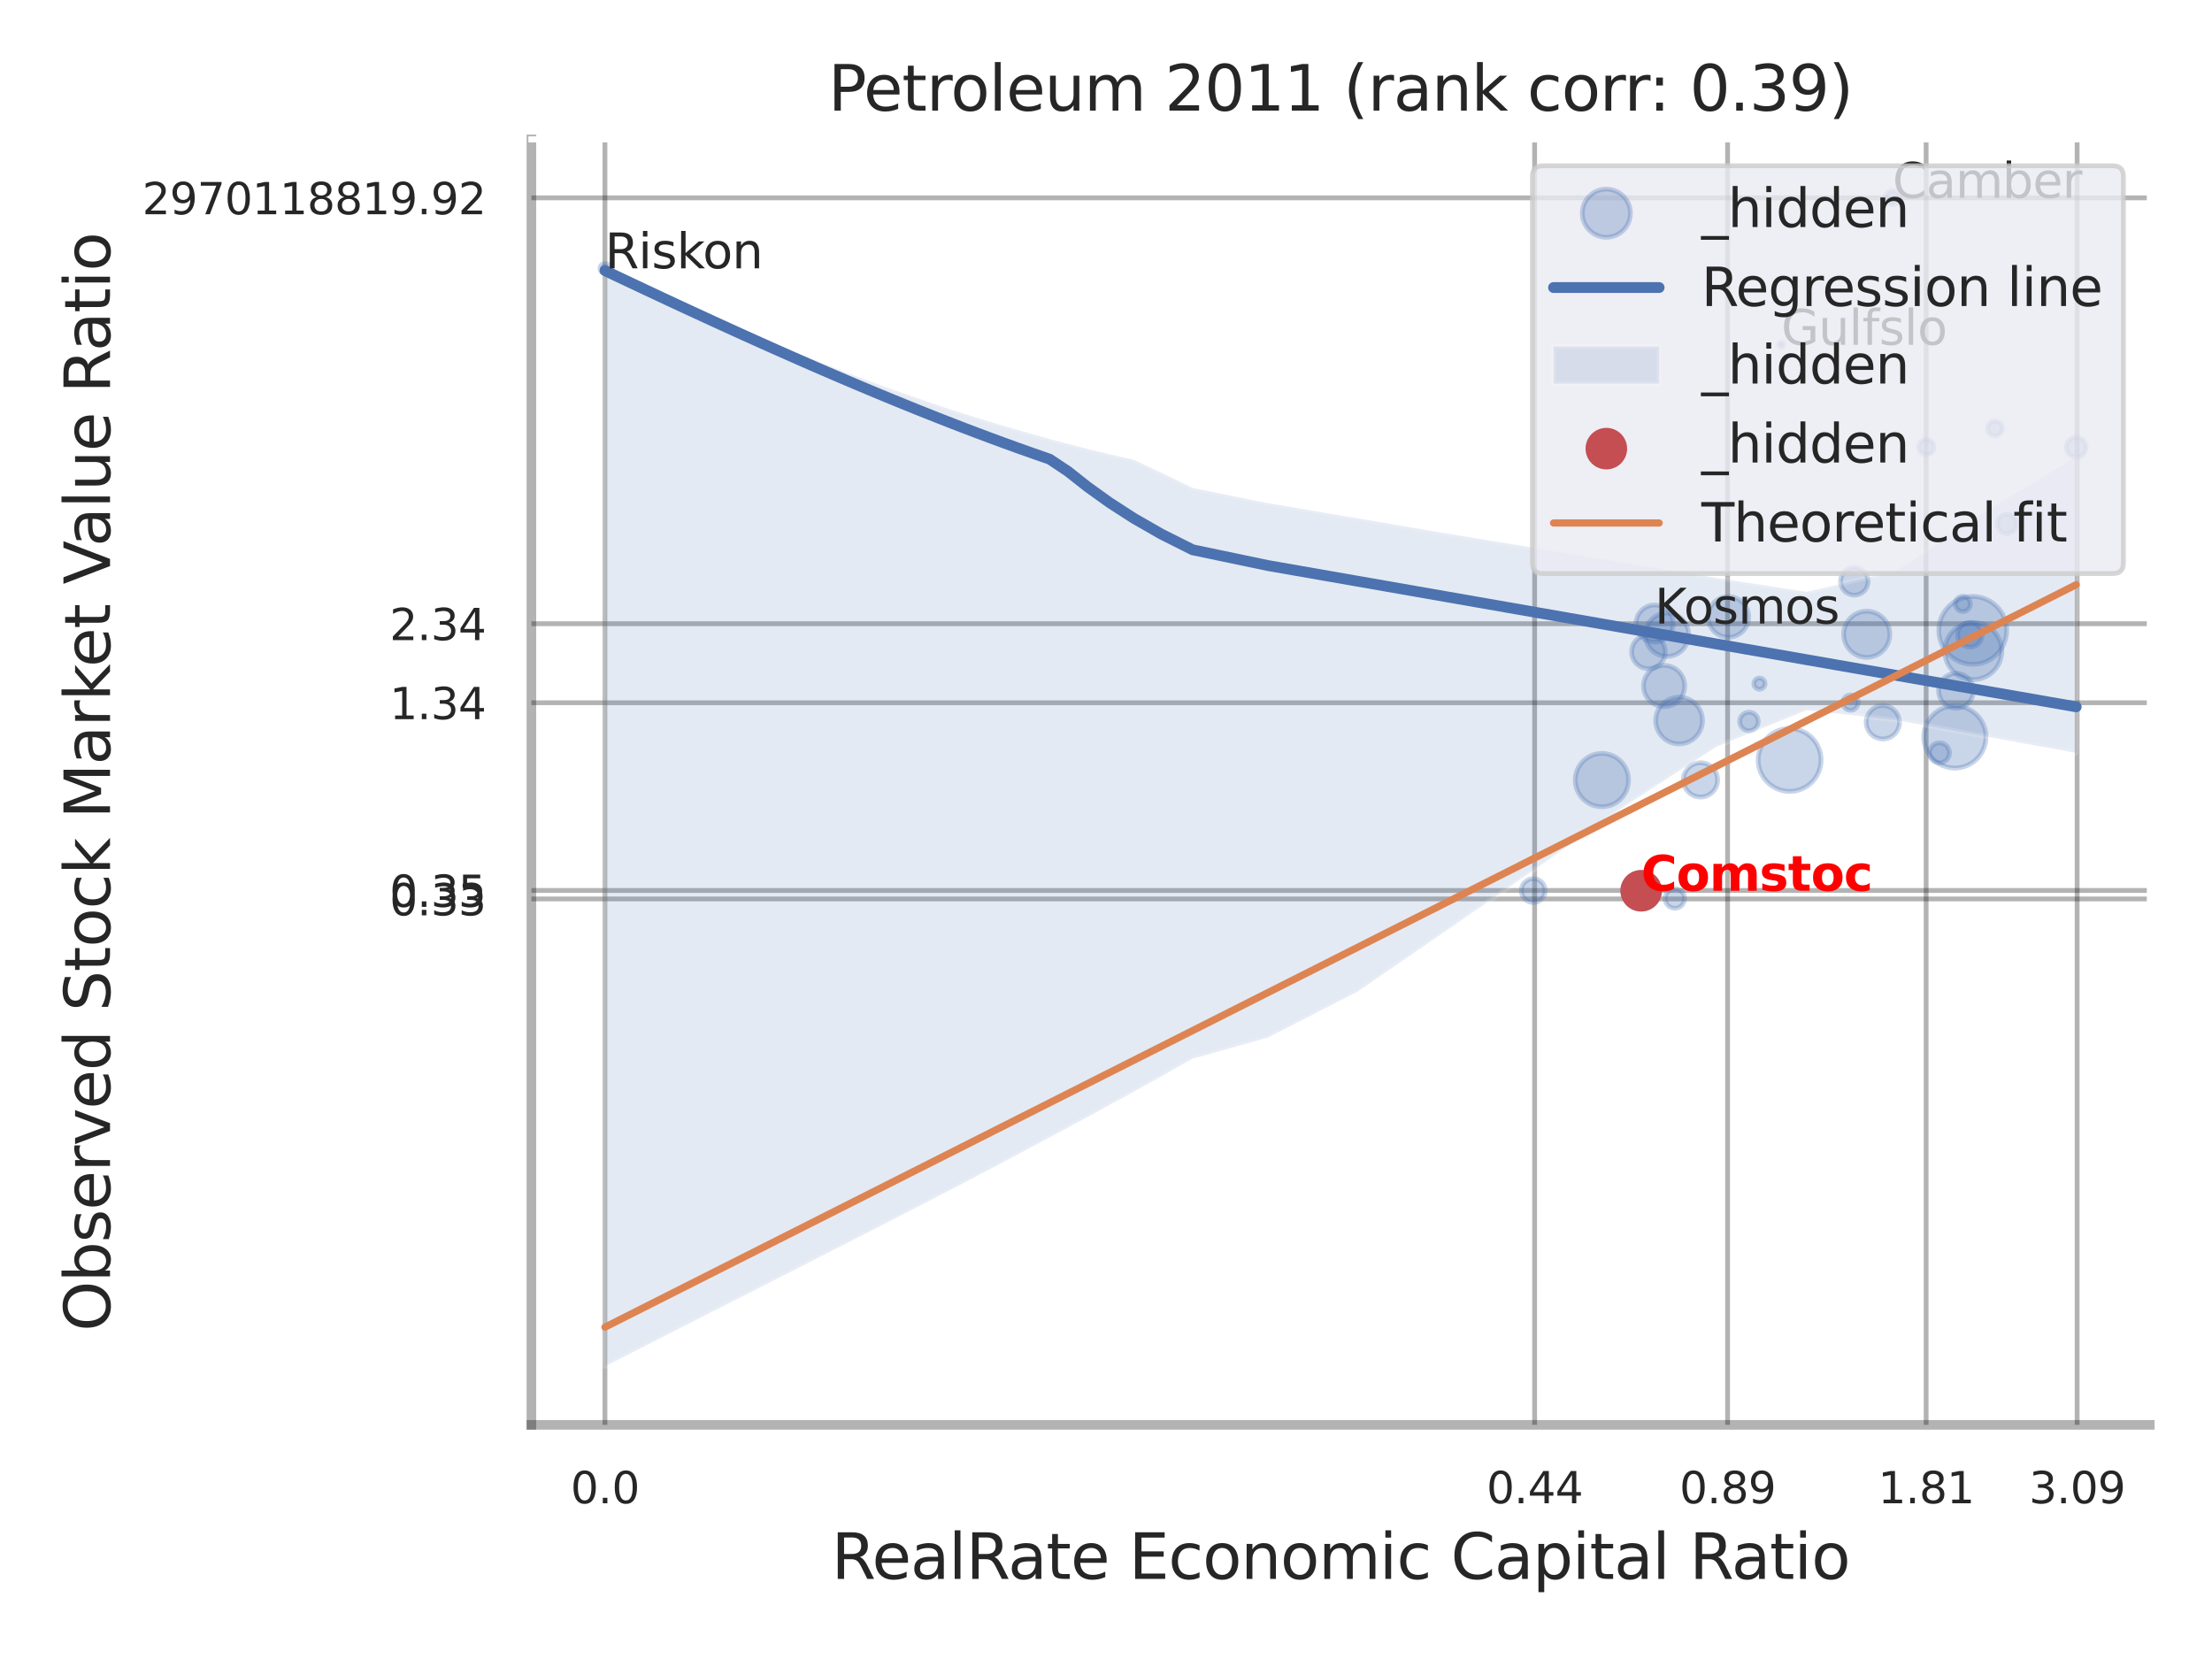 <?xml version="1.0" encoding="utf-8" standalone="no"?>
<!DOCTYPE svg PUBLIC "-//W3C//DTD SVG 1.1//EN"
  "http://www.w3.org/Graphics/SVG/1.1/DTD/svg11.dtd">
<svg xmlns:xlink="http://www.w3.org/1999/xlink" width="460.8pt" height="345.6pt" viewBox="0 0 460.8 345.6" xmlns="http://www.w3.org/2000/svg" version="1.1">
 <defs>
  <style type="text/css">*{stroke-linejoin: round; stroke-linecap: butt}</style>
 </defs>
 <g id="figure_1">
  <g id="patch_1">
   <path d="M 0 345.6 
L 460.8 345.6 
L 460.8 0 
L 0 0 
z
" style="fill: #ffffff"/>
  </g>
  <g id="axes_1">
   <g id="patch_2">
    <path d="M 110.7 296.82 
L 447.84 296.82 
L 447.84 29.04 
L 110.7 29.04 
z
" style="fill: #ffffff"/>
   </g>
   <g id="matplotlib.axis_1">
    <g id="xtick_1">
     <g id="line2d_1">
      <path d="M 126.021 296.82 
L 126.021 29.04 
" clip-path="url(#p6abdf203b2)" style="fill: none; stroke: #000000; stroke-opacity: 0.3; stroke-linecap: round"/>
     </g>
     <g id="text_1">
      <!-- 0.0 -->
      <g style="fill: #262626" transform="translate(118.865 313.159) scale(0.09 -0.09)">
       <defs>
        <path id="DejaVuSans-30" d="M 2034 4250 
Q 1547 4250 1301 3770 
Q 1056 3291 1056 2328 
Q 1056 1369 1301 889 
Q 1547 409 2034 409 
Q 2525 409 2770 889 
Q 3016 1369 3016 2328 
Q 3016 3291 2770 3770 
Q 2525 4250 2034 4250 
z
M 2034 4750 
Q 2819 4750 3233 4129 
Q 3647 3509 3647 2328 
Q 3647 1150 3233 529 
Q 2819 -91 2034 -91 
Q 1250 -91 836 529 
Q 422 1150 422 2328 
Q 422 3509 836 4129 
Q 1250 4750 2034 4750 
z
" transform="scale(0.016)"/>
        <path id="DejaVuSans-2e" d="M 684 794 
L 1344 794 
L 1344 0 
L 684 0 
L 684 794 
z
" transform="scale(0.016)"/>
       </defs>
       <use xlink:href="#DejaVuSans-30"/>
       <use xlink:href="#DejaVuSans-2e" transform="translate(63.623 0)"/>
       <use xlink:href="#DejaVuSans-30" transform="translate(95.41 0)"/>
      </g>
     </g>
    </g>
    <g id="xtick_2">
     <g id="line2d_2">
      <path d="M 319.69 296.82 
L 319.69 29.04 
" clip-path="url(#p6abdf203b2)" style="fill: none; stroke: #000000; stroke-opacity: 0.3; stroke-linecap: round"/>
     </g>
     <g id="text_2">
      <!-- 0.44 -->
      <g style="fill: #262626" transform="translate(309.671 313.159) scale(0.09 -0.09)">
       <defs>
        <path id="DejaVuSans-34" d="M 2419 4116 
L 825 1625 
L 2419 1625 
L 2419 4116 
z
M 2253 4666 
L 3047 4666 
L 3047 1625 
L 3713 1625 
L 3713 1100 
L 3047 1100 
L 3047 0 
L 2419 0 
L 2419 1100 
L 313 1100 
L 313 1709 
L 2253 4666 
z
" transform="scale(0.016)"/>
       </defs>
       <use xlink:href="#DejaVuSans-30"/>
       <use xlink:href="#DejaVuSans-2e" transform="translate(63.623 0)"/>
       <use xlink:href="#DejaVuSans-34" transform="translate(95.41 0)"/>
       <use xlink:href="#DejaVuSans-34" transform="translate(159.033 0)"/>
      </g>
     </g>
    </g>
    <g id="xtick_3">
     <g id="line2d_3">
      <path d="M 359.887 296.82 
L 359.887 29.04 
" clip-path="url(#p6abdf203b2)" style="fill: none; stroke: #000000; stroke-opacity: 0.3; stroke-linecap: round"/>
     </g>
     <g id="text_3">
      <!-- 0.89 -->
      <g style="fill: #262626" transform="translate(349.867 313.159) scale(0.09 -0.09)">
       <defs>
        <path id="DejaVuSans-38" d="M 2034 2216 
Q 1584 2216 1326 1975 
Q 1069 1734 1069 1313 
Q 1069 891 1326 650 
Q 1584 409 2034 409 
Q 2484 409 2743 651 
Q 3003 894 3003 1313 
Q 3003 1734 2745 1975 
Q 2488 2216 2034 2216 
z
M 1403 2484 
Q 997 2584 770 2862 
Q 544 3141 544 3541 
Q 544 4100 942 4425 
Q 1341 4750 2034 4750 
Q 2731 4750 3128 4425 
Q 3525 4100 3525 3541 
Q 3525 3141 3298 2862 
Q 3072 2584 2669 2484 
Q 3125 2378 3379 2068 
Q 3634 1759 3634 1313 
Q 3634 634 3220 271 
Q 2806 -91 2034 -91 
Q 1263 -91 848 271 
Q 434 634 434 1313 
Q 434 1759 690 2068 
Q 947 2378 1403 2484 
z
M 1172 3481 
Q 1172 3119 1398 2916 
Q 1625 2713 2034 2713 
Q 2441 2713 2670 2916 
Q 2900 3119 2900 3481 
Q 2900 3844 2670 4047 
Q 2441 4250 2034 4250 
Q 1625 4250 1398 4047 
Q 1172 3844 1172 3481 
z
" transform="scale(0.016)"/>
        <path id="DejaVuSans-39" d="M 703 97 
L 703 672 
Q 941 559 1184 500 
Q 1428 441 1663 441 
Q 2288 441 2617 861 
Q 2947 1281 2994 2138 
Q 2813 1869 2534 1725 
Q 2256 1581 1919 1581 
Q 1219 1581 811 2004 
Q 403 2428 403 3163 
Q 403 3881 828 4315 
Q 1253 4750 1959 4750 
Q 2769 4750 3195 4129 
Q 3622 3509 3622 2328 
Q 3622 1225 3098 567 
Q 2575 -91 1691 -91 
Q 1453 -91 1209 -44 
Q 966 3 703 97 
z
M 1959 2075 
Q 2384 2075 2632 2365 
Q 2881 2656 2881 3163 
Q 2881 3666 2632 3958 
Q 2384 4250 1959 4250 
Q 1534 4250 1286 3958 
Q 1038 3666 1038 3163 
Q 1038 2656 1286 2365 
Q 1534 2075 1959 2075 
z
" transform="scale(0.016)"/>
       </defs>
       <use xlink:href="#DejaVuSans-30"/>
       <use xlink:href="#DejaVuSans-2e" transform="translate(63.623 0)"/>
       <use xlink:href="#DejaVuSans-38" transform="translate(95.41 0)"/>
       <use xlink:href="#DejaVuSans-39" transform="translate(159.033 0)"/>
      </g>
     </g>
    </g>
    <g id="xtick_4">
     <g id="line2d_4">
      <path d="M 401.248 296.82 
L 401.248 29.04 
" clip-path="url(#p6abdf203b2)" style="fill: none; stroke: #000000; stroke-opacity: 0.3; stroke-linecap: round"/>
     </g>
     <g id="text_4">
      <!-- 1.81 -->
      <g style="fill: #262626" transform="translate(391.229 313.159) scale(0.09 -0.09)">
       <defs>
        <path id="DejaVuSans-31" d="M 794 531 
L 1825 531 
L 1825 4091 
L 703 3866 
L 703 4441 
L 1819 4666 
L 2450 4666 
L 2450 531 
L 3481 531 
L 3481 0 
L 794 0 
L 794 531 
z
" transform="scale(0.016)"/>
       </defs>
       <use xlink:href="#DejaVuSans-31"/>
       <use xlink:href="#DejaVuSans-2e" transform="translate(63.623 0)"/>
       <use xlink:href="#DejaVuSans-38" transform="translate(95.41 0)"/>
       <use xlink:href="#DejaVuSans-31" transform="translate(159.033 0)"/>
      </g>
     </g>
    </g>
    <g id="xtick_5">
     <g id="line2d_5">
      <path d="M 432.706 296.82 
L 432.706 29.04 
" clip-path="url(#p6abdf203b2)" style="fill: none; stroke: #000000; stroke-opacity: 0.3; stroke-linecap: round"/>
     </g>
     <g id="text_5">
      <!-- 3.09 -->
      <g style="fill: #262626" transform="translate(422.686 313.159) scale(0.09 -0.09)">
       <defs>
        <path id="DejaVuSans-33" d="M 2597 2516 
Q 3050 2419 3304 2112 
Q 3559 1806 3559 1356 
Q 3559 666 3084 287 
Q 2609 -91 1734 -91 
Q 1441 -91 1130 -33 
Q 819 25 488 141 
L 488 750 
Q 750 597 1062 519 
Q 1375 441 1716 441 
Q 2309 441 2620 675 
Q 2931 909 2931 1356 
Q 2931 1769 2642 2001 
Q 2353 2234 1838 2234 
L 1294 2234 
L 1294 2753 
L 1863 2753 
Q 2328 2753 2575 2939 
Q 2822 3125 2822 3475 
Q 2822 3834 2567 4026 
Q 2313 4219 1838 4219 
Q 1578 4219 1281 4162 
Q 984 4106 628 3988 
L 628 4550 
Q 988 4650 1302 4700 
Q 1616 4750 1894 4750 
Q 2613 4750 3031 4423 
Q 3450 4097 3450 3541 
Q 3450 3153 3228 2886 
Q 3006 2619 2597 2516 
z
" transform="scale(0.016)"/>
       </defs>
       <use xlink:href="#DejaVuSans-33"/>
       <use xlink:href="#DejaVuSans-2e" transform="translate(63.623 0)"/>
       <use xlink:href="#DejaVuSans-30" transform="translate(95.41 0)"/>
       <use xlink:href="#DejaVuSans-39" transform="translate(159.033 0)"/>
      </g>
     </g>
    </g>
    <g id="xtick_6"/>
    <g id="xtick_7"/>
    <g id="xtick_8"/>
    <g id="text_6">
     <!-- RealRate Economic Capital Ratio -->
     <g style="fill: #262626" transform="translate(173.216 328.908) scale(0.13 -0.13)">
      <defs>
       <path id="DejaVuSans-52" d="M 2841 2188 
Q 3044 2119 3236 1894 
Q 3428 1669 3622 1275 
L 4263 0 
L 3584 0 
L 2988 1197 
Q 2756 1666 2539 1819 
Q 2322 1972 1947 1972 
L 1259 1972 
L 1259 0 
L 628 0 
L 628 4666 
L 2053 4666 
Q 2853 4666 3247 4331 
Q 3641 3997 3641 3322 
Q 3641 2881 3436 2590 
Q 3231 2300 2841 2188 
z
M 1259 4147 
L 1259 2491 
L 2053 2491 
Q 2509 2491 2742 2702 
Q 2975 2913 2975 3322 
Q 2975 3731 2742 3939 
Q 2509 4147 2053 4147 
L 1259 4147 
z
" transform="scale(0.016)"/>
       <path id="DejaVuSans-65" d="M 3597 1894 
L 3597 1613 
L 953 1613 
Q 991 1019 1311 708 
Q 1631 397 2203 397 
Q 2534 397 2845 478 
Q 3156 559 3463 722 
L 3463 178 
Q 3153 47 2828 -22 
Q 2503 -91 2169 -91 
Q 1331 -91 842 396 
Q 353 884 353 1716 
Q 353 2575 817 3079 
Q 1281 3584 2069 3584 
Q 2775 3584 3186 3129 
Q 3597 2675 3597 1894 
z
M 3022 2063 
Q 3016 2534 2758 2815 
Q 2500 3097 2075 3097 
Q 1594 3097 1305 2825 
Q 1016 2553 972 2059 
L 3022 2063 
z
" transform="scale(0.016)"/>
       <path id="DejaVuSans-61" d="M 2194 1759 
Q 1497 1759 1228 1600 
Q 959 1441 959 1056 
Q 959 750 1161 570 
Q 1363 391 1709 391 
Q 2188 391 2477 730 
Q 2766 1069 2766 1631 
L 2766 1759 
L 2194 1759 
z
M 3341 1997 
L 3341 0 
L 2766 0 
L 2766 531 
Q 2569 213 2275 61 
Q 1981 -91 1556 -91 
Q 1019 -91 701 211 
Q 384 513 384 1019 
Q 384 1609 779 1909 
Q 1175 2209 1959 2209 
L 2766 2209 
L 2766 2266 
Q 2766 2663 2505 2880 
Q 2244 3097 1772 3097 
Q 1472 3097 1187 3025 
Q 903 2953 641 2809 
L 641 3341 
Q 956 3463 1253 3523 
Q 1550 3584 1831 3584 
Q 2591 3584 2966 3190 
Q 3341 2797 3341 1997 
z
" transform="scale(0.016)"/>
       <path id="DejaVuSans-6c" d="M 603 4863 
L 1178 4863 
L 1178 0 
L 603 0 
L 603 4863 
z
" transform="scale(0.016)"/>
       <path id="DejaVuSans-74" d="M 1172 4494 
L 1172 3500 
L 2356 3500 
L 2356 3053 
L 1172 3053 
L 1172 1153 
Q 1172 725 1289 603 
Q 1406 481 1766 481 
L 2356 481 
L 2356 0 
L 1766 0 
Q 1100 0 847 248 
Q 594 497 594 1153 
L 594 3053 
L 172 3053 
L 172 3500 
L 594 3500 
L 594 4494 
L 1172 4494 
z
" transform="scale(0.016)"/>
       <path id="DejaVuSans-20" transform="scale(0.016)"/>
       <path id="DejaVuSans-45" d="M 628 4666 
L 3578 4666 
L 3578 4134 
L 1259 4134 
L 1259 2753 
L 3481 2753 
L 3481 2222 
L 1259 2222 
L 1259 531 
L 3634 531 
L 3634 0 
L 628 0 
L 628 4666 
z
" transform="scale(0.016)"/>
       <path id="DejaVuSans-63" d="M 3122 3366 
L 3122 2828 
Q 2878 2963 2633 3030 
Q 2388 3097 2138 3097 
Q 1578 3097 1268 2742 
Q 959 2388 959 1747 
Q 959 1106 1268 751 
Q 1578 397 2138 397 
Q 2388 397 2633 464 
Q 2878 531 3122 666 
L 3122 134 
Q 2881 22 2623 -34 
Q 2366 -91 2075 -91 
Q 1284 -91 818 406 
Q 353 903 353 1747 
Q 353 2603 823 3093 
Q 1294 3584 2113 3584 
Q 2378 3584 2631 3529 
Q 2884 3475 3122 3366 
z
" transform="scale(0.016)"/>
       <path id="DejaVuSans-6f" d="M 1959 3097 
Q 1497 3097 1228 2736 
Q 959 2375 959 1747 
Q 959 1119 1226 758 
Q 1494 397 1959 397 
Q 2419 397 2687 759 
Q 2956 1122 2956 1747 
Q 2956 2369 2687 2733 
Q 2419 3097 1959 3097 
z
M 1959 3584 
Q 2709 3584 3137 3096 
Q 3566 2609 3566 1747 
Q 3566 888 3137 398 
Q 2709 -91 1959 -91 
Q 1206 -91 779 398 
Q 353 888 353 1747 
Q 353 2609 779 3096 
Q 1206 3584 1959 3584 
z
" transform="scale(0.016)"/>
       <path id="DejaVuSans-6e" d="M 3513 2113 
L 3513 0 
L 2938 0 
L 2938 2094 
Q 2938 2591 2744 2837 
Q 2550 3084 2163 3084 
Q 1697 3084 1428 2787 
Q 1159 2491 1159 1978 
L 1159 0 
L 581 0 
L 581 3500 
L 1159 3500 
L 1159 2956 
Q 1366 3272 1645 3428 
Q 1925 3584 2291 3584 
Q 2894 3584 3203 3211 
Q 3513 2838 3513 2113 
z
" transform="scale(0.016)"/>
       <path id="DejaVuSans-6d" d="M 3328 2828 
Q 3544 3216 3844 3400 
Q 4144 3584 4550 3584 
Q 5097 3584 5394 3201 
Q 5691 2819 5691 2113 
L 5691 0 
L 5113 0 
L 5113 2094 
Q 5113 2597 4934 2840 
Q 4756 3084 4391 3084 
Q 3944 3084 3684 2787 
Q 3425 2491 3425 1978 
L 3425 0 
L 2847 0 
L 2847 2094 
Q 2847 2600 2669 2842 
Q 2491 3084 2119 3084 
Q 1678 3084 1418 2786 
Q 1159 2488 1159 1978 
L 1159 0 
L 581 0 
L 581 3500 
L 1159 3500 
L 1159 2956 
Q 1356 3278 1631 3431 
Q 1906 3584 2284 3584 
Q 2666 3584 2933 3390 
Q 3200 3197 3328 2828 
z
" transform="scale(0.016)"/>
       <path id="DejaVuSans-69" d="M 603 3500 
L 1178 3500 
L 1178 0 
L 603 0 
L 603 3500 
z
M 603 4863 
L 1178 4863 
L 1178 4134 
L 603 4134 
L 603 4863 
z
" transform="scale(0.016)"/>
       <path id="DejaVuSans-43" d="M 4122 4306 
L 4122 3641 
Q 3803 3938 3442 4084 
Q 3081 4231 2675 4231 
Q 1875 4231 1450 3742 
Q 1025 3253 1025 2328 
Q 1025 1406 1450 917 
Q 1875 428 2675 428 
Q 3081 428 3442 575 
Q 3803 722 4122 1019 
L 4122 359 
Q 3791 134 3420 21 
Q 3050 -91 2638 -91 
Q 1578 -91 968 557 
Q 359 1206 359 2328 
Q 359 3453 968 4101 
Q 1578 4750 2638 4750 
Q 3056 4750 3426 4639 
Q 3797 4528 4122 4306 
z
" transform="scale(0.016)"/>
       <path id="DejaVuSans-70" d="M 1159 525 
L 1159 -1331 
L 581 -1331 
L 581 3500 
L 1159 3500 
L 1159 2969 
Q 1341 3281 1617 3432 
Q 1894 3584 2278 3584 
Q 2916 3584 3314 3078 
Q 3713 2572 3713 1747 
Q 3713 922 3314 415 
Q 2916 -91 2278 -91 
Q 1894 -91 1617 61 
Q 1341 213 1159 525 
z
M 3116 1747 
Q 3116 2381 2855 2742 
Q 2594 3103 2138 3103 
Q 1681 3103 1420 2742 
Q 1159 2381 1159 1747 
Q 1159 1113 1420 752 
Q 1681 391 2138 391 
Q 2594 391 2855 752 
Q 3116 1113 3116 1747 
z
" transform="scale(0.016)"/>
      </defs>
      <use xlink:href="#DejaVuSans-52"/>
      <use xlink:href="#DejaVuSans-65" transform="translate(64.982 0)"/>
      <use xlink:href="#DejaVuSans-61" transform="translate(126.506 0)"/>
      <use xlink:href="#DejaVuSans-6c" transform="translate(187.785 0)"/>
      <use xlink:href="#DejaVuSans-52" transform="translate(215.568 0)"/>
      <use xlink:href="#DejaVuSans-61" transform="translate(282.801 0)"/>
      <use xlink:href="#DejaVuSans-74" transform="translate(344.08 0)"/>
      <use xlink:href="#DejaVuSans-65" transform="translate(383.289 0)"/>
      <use xlink:href="#DejaVuSans-20" transform="translate(444.812 0)"/>
      <use xlink:href="#DejaVuSans-45" transform="translate(476.6 0)"/>
      <use xlink:href="#DejaVuSans-63" transform="translate(539.783 0)"/>
      <use xlink:href="#DejaVuSans-6f" transform="translate(594.764 0)"/>
      <use xlink:href="#DejaVuSans-6e" transform="translate(655.945 0)"/>
      <use xlink:href="#DejaVuSans-6f" transform="translate(719.324 0)"/>
      <use xlink:href="#DejaVuSans-6d" transform="translate(780.506 0)"/>
      <use xlink:href="#DejaVuSans-69" transform="translate(877.918 0)"/>
      <use xlink:href="#DejaVuSans-63" transform="translate(905.701 0)"/>
      <use xlink:href="#DejaVuSans-20" transform="translate(960.682 0)"/>
      <use xlink:href="#DejaVuSans-43" transform="translate(992.469 0)"/>
      <use xlink:href="#DejaVuSans-61" transform="translate(1062.293 0)"/>
      <use xlink:href="#DejaVuSans-70" transform="translate(1123.572 0)"/>
      <use xlink:href="#DejaVuSans-69" transform="translate(1187.049 0)"/>
      <use xlink:href="#DejaVuSans-74" transform="translate(1214.832 0)"/>
      <use xlink:href="#DejaVuSans-61" transform="translate(1254.041 0)"/>
      <use xlink:href="#DejaVuSans-6c" transform="translate(1315.32 0)"/>
      <use xlink:href="#DejaVuSans-20" transform="translate(1343.104 0)"/>
      <use xlink:href="#DejaVuSans-52" transform="translate(1374.891 0)"/>
      <use xlink:href="#DejaVuSans-61" transform="translate(1442.123 0)"/>
      <use xlink:href="#DejaVuSans-74" transform="translate(1503.402 0)"/>
      <use xlink:href="#DejaVuSans-69" transform="translate(1542.611 0)"/>
      <use xlink:href="#DejaVuSans-6f" transform="translate(1570.395 0)"/>
     </g>
    </g>
   </g>
   <g id="matplotlib.axis_2">
    <g id="ytick_1">
     <g id="line2d_6">
      <path d="M 110.7 187.262 
L 447.84 187.262 
" clip-path="url(#p6abdf203b2)" style="fill: none; stroke: #000000; stroke-opacity: 0.3; stroke-linecap: round"/>
     </g>
     <g id="text_7">
      <!-- 0.33 -->
      <g style="fill: #262626" transform="translate(81.161 190.681) scale(0.09 -0.09)">
       <use xlink:href="#DejaVuSans-30"/>
       <use xlink:href="#DejaVuSans-2e" transform="translate(63.623 0)"/>
       <use xlink:href="#DejaVuSans-33" transform="translate(95.41 0)"/>
       <use xlink:href="#DejaVuSans-33" transform="translate(159.033 0)"/>
      </g>
     </g>
    </g>
    <g id="ytick_2">
     <g id="line2d_7">
      <path d="M 110.7 185.498 
L 447.84 185.498 
" clip-path="url(#p6abdf203b2)" style="fill: none; stroke: #000000; stroke-opacity: 0.3; stroke-linecap: round"/>
     </g>
     <g id="text_8">
      <!-- 0.35 -->
      <g style="fill: #262626" transform="translate(81.161 188.917) scale(0.09 -0.09)">
       <defs>
        <path id="DejaVuSans-35" d="M 691 4666 
L 3169 4666 
L 3169 4134 
L 1269 4134 
L 1269 2991 
Q 1406 3038 1543 3061 
Q 1681 3084 1819 3084 
Q 2600 3084 3056 2656 
Q 3513 2228 3513 1497 
Q 3513 744 3044 326 
Q 2575 -91 1722 -91 
Q 1428 -91 1123 -41 
Q 819 9 494 109 
L 494 744 
Q 775 591 1075 516 
Q 1375 441 1709 441 
Q 2250 441 2565 725 
Q 2881 1009 2881 1497 
Q 2881 1984 2565 2268 
Q 2250 2553 1709 2553 
Q 1456 2553 1204 2497 
Q 953 2441 691 2322 
L 691 4666 
z
" transform="scale(0.016)"/>
       </defs>
       <use xlink:href="#DejaVuSans-30"/>
       <use xlink:href="#DejaVuSans-2e" transform="translate(63.623 0)"/>
       <use xlink:href="#DejaVuSans-33" transform="translate(95.41 0)"/>
       <use xlink:href="#DejaVuSans-35" transform="translate(159.033 0)"/>
      </g>
     </g>
    </g>
    <g id="ytick_3">
     <g id="line2d_8">
      <path d="M 110.7 146.397 
L 447.84 146.397 
" clip-path="url(#p6abdf203b2)" style="fill: none; stroke: #000000; stroke-opacity: 0.3; stroke-linecap: round"/>
     </g>
     <g id="text_9">
      <!-- 1.34 -->
      <g style="fill: #262626" transform="translate(81.161 149.816) scale(0.09 -0.09)">
       <use xlink:href="#DejaVuSans-31"/>
       <use xlink:href="#DejaVuSans-2e" transform="translate(63.623 0)"/>
       <use xlink:href="#DejaVuSans-33" transform="translate(95.41 0)"/>
       <use xlink:href="#DejaVuSans-34" transform="translate(159.033 0)"/>
      </g>
     </g>
    </g>
    <g id="ytick_4">
     <g id="line2d_9">
      <path d="M 110.7 129.933 
L 447.84 129.933 
" clip-path="url(#p6abdf203b2)" style="fill: none; stroke: #000000; stroke-opacity: 0.3; stroke-linecap: round"/>
     </g>
     <g id="text_10">
      <!-- 2.34 -->
      <g style="fill: #262626" transform="translate(81.161 133.352) scale(0.09 -0.09)">
       <defs>
        <path id="DejaVuSans-32" d="M 1228 531 
L 3431 531 
L 3431 0 
L 469 0 
L 469 531 
Q 828 903 1448 1529 
Q 2069 2156 2228 2338 
Q 2531 2678 2651 2914 
Q 2772 3150 2772 3378 
Q 2772 3750 2511 3984 
Q 2250 4219 1831 4219 
Q 1534 4219 1204 4116 
Q 875 4013 500 3803 
L 500 4441 
Q 881 4594 1212 4672 
Q 1544 4750 1819 4750 
Q 2544 4750 2975 4387 
Q 3406 4025 3406 3419 
Q 3406 3131 3298 2873 
Q 3191 2616 2906 2266 
Q 2828 2175 2409 1742 
Q 1991 1309 1228 531 
z
" transform="scale(0.016)"/>
       </defs>
       <use xlink:href="#DejaVuSans-32"/>
       <use xlink:href="#DejaVuSans-2e" transform="translate(63.623 0)"/>
       <use xlink:href="#DejaVuSans-33" transform="translate(95.41 0)"/>
       <use xlink:href="#DejaVuSans-34" transform="translate(159.033 0)"/>
      </g>
     </g>
    </g>
    <g id="ytick_5">
     <g id="line2d_10">
      <path d="M 110.7 41.214 
L 447.84 41.214 
" clip-path="url(#p6abdf203b2)" style="fill: none; stroke: #000000; stroke-opacity: 0.3; stroke-linecap: round"/>
     </g>
     <g id="text_11">
      <!-- 2970118819.92 -->
      <g style="fill: #262626" transform="translate(29.625 44.633) scale(0.09 -0.09)">
       <defs>
        <path id="DejaVuSans-37" d="M 525 4666 
L 3525 4666 
L 3525 4397 
L 1831 0 
L 1172 0 
L 2766 4134 
L 525 4134 
L 525 4666 
z
" transform="scale(0.016)"/>
       </defs>
       <use xlink:href="#DejaVuSans-32"/>
       <use xlink:href="#DejaVuSans-39" transform="translate(63.623 0)"/>
       <use xlink:href="#DejaVuSans-37" transform="translate(127.246 0)"/>
       <use xlink:href="#DejaVuSans-30" transform="translate(190.869 0)"/>
       <use xlink:href="#DejaVuSans-31" transform="translate(254.492 0)"/>
       <use xlink:href="#DejaVuSans-31" transform="translate(318.115 0)"/>
       <use xlink:href="#DejaVuSans-38" transform="translate(381.738 0)"/>
       <use xlink:href="#DejaVuSans-38" transform="translate(445.361 0)"/>
       <use xlink:href="#DejaVuSans-31" transform="translate(508.984 0)"/>
       <use xlink:href="#DejaVuSans-39" transform="translate(572.607 0)"/>
       <use xlink:href="#DejaVuSans-2e" transform="translate(636.23 0)"/>
       <use xlink:href="#DejaVuSans-39" transform="translate(668.018 0)"/>
       <use xlink:href="#DejaVuSans-32" transform="translate(731.641 0)"/>
      </g>
     </g>
    </g>
    <g id="ytick_6"/>
    <g id="ytick_7"/>
    <g id="ytick_8"/>
    <g id="ytick_9"/>
    <g id="ytick_10"/>
    <g id="text_12">
     <!-- Observed Stock Market Value Ratio -->
     <g style="fill: #262626" transform="translate(22.921 277.332) rotate(-90) scale(0.13 -0.13)">
      <defs>
       <path id="DejaVuSans-4f" d="M 2522 4238 
Q 1834 4238 1429 3725 
Q 1025 3213 1025 2328 
Q 1025 1447 1429 934 
Q 1834 422 2522 422 
Q 3209 422 3611 934 
Q 4013 1447 4013 2328 
Q 4013 3213 3611 3725 
Q 3209 4238 2522 4238 
z
M 2522 4750 
Q 3503 4750 4090 4092 
Q 4678 3434 4678 2328 
Q 4678 1225 4090 567 
Q 3503 -91 2522 -91 
Q 1538 -91 948 565 
Q 359 1222 359 2328 
Q 359 3434 948 4092 
Q 1538 4750 2522 4750 
z
" transform="scale(0.016)"/>
       <path id="DejaVuSans-62" d="M 3116 1747 
Q 3116 2381 2855 2742 
Q 2594 3103 2138 3103 
Q 1681 3103 1420 2742 
Q 1159 2381 1159 1747 
Q 1159 1113 1420 752 
Q 1681 391 2138 391 
Q 2594 391 2855 752 
Q 3116 1113 3116 1747 
z
M 1159 2969 
Q 1341 3281 1617 3432 
Q 1894 3584 2278 3584 
Q 2916 3584 3314 3078 
Q 3713 2572 3713 1747 
Q 3713 922 3314 415 
Q 2916 -91 2278 -91 
Q 1894 -91 1617 61 
Q 1341 213 1159 525 
L 1159 0 
L 581 0 
L 581 4863 
L 1159 4863 
L 1159 2969 
z
" transform="scale(0.016)"/>
       <path id="DejaVuSans-73" d="M 2834 3397 
L 2834 2853 
Q 2591 2978 2328 3040 
Q 2066 3103 1784 3103 
Q 1356 3103 1142 2972 
Q 928 2841 928 2578 
Q 928 2378 1081 2264 
Q 1234 2150 1697 2047 
L 1894 2003 
Q 2506 1872 2764 1633 
Q 3022 1394 3022 966 
Q 3022 478 2636 193 
Q 2250 -91 1575 -91 
Q 1294 -91 989 -36 
Q 684 19 347 128 
L 347 722 
Q 666 556 975 473 
Q 1284 391 1588 391 
Q 1994 391 2212 530 
Q 2431 669 2431 922 
Q 2431 1156 2273 1281 
Q 2116 1406 1581 1522 
L 1381 1569 
Q 847 1681 609 1914 
Q 372 2147 372 2553 
Q 372 3047 722 3315 
Q 1072 3584 1716 3584 
Q 2034 3584 2315 3537 
Q 2597 3491 2834 3397 
z
" transform="scale(0.016)"/>
       <path id="DejaVuSans-72" d="M 2631 2963 
Q 2534 3019 2420 3045 
Q 2306 3072 2169 3072 
Q 1681 3072 1420 2755 
Q 1159 2438 1159 1844 
L 1159 0 
L 581 0 
L 581 3500 
L 1159 3500 
L 1159 2956 
Q 1341 3275 1631 3429 
Q 1922 3584 2338 3584 
Q 2397 3584 2469 3576 
Q 2541 3569 2628 3553 
L 2631 2963 
z
" transform="scale(0.016)"/>
       <path id="DejaVuSans-76" d="M 191 3500 
L 800 3500 
L 1894 563 
L 2988 3500 
L 3597 3500 
L 2284 0 
L 1503 0 
L 191 3500 
z
" transform="scale(0.016)"/>
       <path id="DejaVuSans-64" d="M 2906 2969 
L 2906 4863 
L 3481 4863 
L 3481 0 
L 2906 0 
L 2906 525 
Q 2725 213 2448 61 
Q 2172 -91 1784 -91 
Q 1150 -91 751 415 
Q 353 922 353 1747 
Q 353 2572 751 3078 
Q 1150 3584 1784 3584 
Q 2172 3584 2448 3432 
Q 2725 3281 2906 2969 
z
M 947 1747 
Q 947 1113 1208 752 
Q 1469 391 1925 391 
Q 2381 391 2643 752 
Q 2906 1113 2906 1747 
Q 2906 2381 2643 2742 
Q 2381 3103 1925 3103 
Q 1469 3103 1208 2742 
Q 947 2381 947 1747 
z
" transform="scale(0.016)"/>
       <path id="DejaVuSans-53" d="M 3425 4513 
L 3425 3897 
Q 3066 4069 2747 4153 
Q 2428 4238 2131 4238 
Q 1616 4238 1336 4038 
Q 1056 3838 1056 3469 
Q 1056 3159 1242 3001 
Q 1428 2844 1947 2747 
L 2328 2669 
Q 3034 2534 3370 2195 
Q 3706 1856 3706 1288 
Q 3706 609 3251 259 
Q 2797 -91 1919 -91 
Q 1588 -91 1214 -16 
Q 841 59 441 206 
L 441 856 
Q 825 641 1194 531 
Q 1563 422 1919 422 
Q 2459 422 2753 634 
Q 3047 847 3047 1241 
Q 3047 1584 2836 1778 
Q 2625 1972 2144 2069 
L 1759 2144 
Q 1053 2284 737 2584 
Q 422 2884 422 3419 
Q 422 4038 858 4394 
Q 1294 4750 2059 4750 
Q 2388 4750 2728 4690 
Q 3069 4631 3425 4513 
z
" transform="scale(0.016)"/>
       <path id="DejaVuSans-6b" d="M 581 4863 
L 1159 4863 
L 1159 1991 
L 2875 3500 
L 3609 3500 
L 1753 1863 
L 3688 0 
L 2938 0 
L 1159 1709 
L 1159 0 
L 581 0 
L 581 4863 
z
" transform="scale(0.016)"/>
       <path id="DejaVuSans-4d" d="M 628 4666 
L 1569 4666 
L 2759 1491 
L 3956 4666 
L 4897 4666 
L 4897 0 
L 4281 0 
L 4281 4097 
L 3078 897 
L 2444 897 
L 1241 4097 
L 1241 0 
L 628 0 
L 628 4666 
z
" transform="scale(0.016)"/>
       <path id="DejaVuSans-56" d="M 1831 0 
L 50 4666 
L 709 4666 
L 2188 738 
L 3669 4666 
L 4325 4666 
L 2547 0 
L 1831 0 
z
" transform="scale(0.016)"/>
       <path id="DejaVuSans-75" d="M 544 1381 
L 544 3500 
L 1119 3500 
L 1119 1403 
Q 1119 906 1312 657 
Q 1506 409 1894 409 
Q 2359 409 2629 706 
Q 2900 1003 2900 1516 
L 2900 3500 
L 3475 3500 
L 3475 0 
L 2900 0 
L 2900 538 
Q 2691 219 2414 64 
Q 2138 -91 1772 -91 
Q 1169 -91 856 284 
Q 544 659 544 1381 
z
M 1991 3584 
L 1991 3584 
z
" transform="scale(0.016)"/>
      </defs>
      <use xlink:href="#DejaVuSans-4f"/>
      <use xlink:href="#DejaVuSans-62" transform="translate(78.711 0)"/>
      <use xlink:href="#DejaVuSans-73" transform="translate(142.188 0)"/>
      <use xlink:href="#DejaVuSans-65" transform="translate(194.287 0)"/>
      <use xlink:href="#DejaVuSans-72" transform="translate(255.811 0)"/>
      <use xlink:href="#DejaVuSans-76" transform="translate(296.924 0)"/>
      <use xlink:href="#DejaVuSans-65" transform="translate(356.104 0)"/>
      <use xlink:href="#DejaVuSans-64" transform="translate(417.627 0)"/>
      <use xlink:href="#DejaVuSans-20" transform="translate(481.104 0)"/>
      <use xlink:href="#DejaVuSans-53" transform="translate(512.891 0)"/>
      <use xlink:href="#DejaVuSans-74" transform="translate(576.367 0)"/>
      <use xlink:href="#DejaVuSans-6f" transform="translate(615.576 0)"/>
      <use xlink:href="#DejaVuSans-63" transform="translate(676.758 0)"/>
      <use xlink:href="#DejaVuSans-6b" transform="translate(731.738 0)"/>
      <use xlink:href="#DejaVuSans-20" transform="translate(789.648 0)"/>
      <use xlink:href="#DejaVuSans-4d" transform="translate(821.436 0)"/>
      <use xlink:href="#DejaVuSans-61" transform="translate(907.715 0)"/>
      <use xlink:href="#DejaVuSans-72" transform="translate(968.994 0)"/>
      <use xlink:href="#DejaVuSans-6b" transform="translate(1010.107 0)"/>
      <use xlink:href="#DejaVuSans-65" transform="translate(1064.393 0)"/>
      <use xlink:href="#DejaVuSans-74" transform="translate(1125.916 0)"/>
      <use xlink:href="#DejaVuSans-20" transform="translate(1165.125 0)"/>
      <use xlink:href="#DejaVuSans-56" transform="translate(1196.912 0)"/>
      <use xlink:href="#DejaVuSans-61" transform="translate(1257.57 0)"/>
      <use xlink:href="#DejaVuSans-6c" transform="translate(1318.85 0)"/>
      <use xlink:href="#DejaVuSans-75" transform="translate(1346.633 0)"/>
      <use xlink:href="#DejaVuSans-65" transform="translate(1410.012 0)"/>
      <use xlink:href="#DejaVuSans-20" transform="translate(1471.535 0)"/>
      <use xlink:href="#DejaVuSans-52" transform="translate(1503.322 0)"/>
      <use xlink:href="#DejaVuSans-61" transform="translate(1570.555 0)"/>
      <use xlink:href="#DejaVuSans-74" transform="translate(1631.834 0)"/>
      <use xlink:href="#DejaVuSans-69" transform="translate(1671.043 0)"/>
      <use xlink:href="#DejaVuSans-6f" transform="translate(1698.826 0)"/>
     </g>
    </g>
   </g>
   <g id="PathCollection_1">
    <path d="M 388.877 136.944 
C 390.153 136.944 391.376 136.438 392.278 135.536 
C 393.18 134.634 393.687 133.41 393.687 132.135 
C 393.687 130.86 393.18 129.636 392.278 128.734 
C 391.376 127.832 390.153 127.326 388.877 127.326 
C 387.602 127.326 386.379 127.832 385.477 128.734 
C 384.575 129.636 384.068 130.86 384.068 132.135 
C 384.068 133.41 384.575 134.634 385.477 135.536 
C 386.379 136.438 387.602 136.944 388.877 136.944 
z
" clip-path="url(#p6abdf203b2)" style="fill: #4c72b0; fill-opacity: 0.3; stroke: #4c72b0; stroke-opacity: 0.3"/>
    <path d="M 348.905 189.203 
C 349.443 189.203 349.96 188.989 350.341 188.608 
C 350.721 188.228 350.935 187.711 350.935 187.173 
C 350.935 186.635 350.721 186.118 350.341 185.737 
C 349.96 185.357 349.443 185.143 348.905 185.143 
C 348.367 185.143 347.85 185.357 347.469 185.737 
C 347.089 186.118 346.875 186.635 346.875 187.173 
C 346.875 187.711 347.089 188.228 347.469 188.608 
C 347.85 188.989 348.367 189.203 348.905 189.203 
z
" clip-path="url(#p6abdf203b2)" style="fill: #4c72b0; fill-opacity: 0.3; stroke: #4c72b0; stroke-opacity: 0.3"/>
    <path d="M 341.882 189.39 
C 342.897 189.39 343.87 188.987 344.588 188.269 
C 345.305 187.552 345.708 186.578 345.708 185.563 
C 345.708 184.548 345.305 183.575 344.588 182.857 
C 343.87 182.14 342.897 181.737 341.882 181.737 
C 340.867 181.737 339.893 182.14 339.176 182.857 
C 338.458 183.575 338.055 184.548 338.055 185.563 
C 338.055 186.578 338.458 187.552 339.176 188.269 
C 339.893 188.987 340.867 189.39 341.882 189.39 
z
" clip-path="url(#p6abdf203b2)" style="fill: #4c72b0; fill-opacity: 0.3; stroke: #4c72b0; stroke-opacity: 0.3"/>
    <path d="M 349.785 154.976 
C 351.078 154.976 352.318 154.463 353.232 153.548 
C 354.147 152.634 354.66 151.394 354.66 150.101 
C 354.66 148.808 354.147 147.567 353.232 146.653 
C 352.318 145.739 351.078 145.225 349.785 145.225 
C 348.492 145.225 347.251 145.739 346.337 146.653 
C 345.423 147.567 344.909 148.808 344.909 150.101 
C 344.909 151.394 345.423 152.634 346.337 153.548 
C 347.251 154.463 348.492 154.976 349.785 154.976 
z
" clip-path="url(#p6abdf203b2)" style="fill: #4c72b0; fill-opacity: 0.3; stroke: #4c72b0; stroke-opacity: 0.3"/>
    <path d="M 319.4 188.008 
C 320.058 188.008 320.689 187.746 321.154 187.281 
C 321.619 186.816 321.88 186.185 321.88 185.527 
C 321.88 184.869 321.619 184.238 321.154 183.773 
C 320.689 183.308 320.058 183.046 319.4 183.046 
C 318.742 183.046 318.111 183.308 317.646 183.773 
C 317.18 184.238 316.919 184.869 316.919 185.527 
C 316.919 186.185 317.18 186.816 317.646 187.281 
C 318.111 187.746 318.742 188.008 319.4 188.008 
z
" clip-path="url(#p6abdf203b2)" style="fill: #4c72b0; fill-opacity: 0.3; stroke: #4c72b0; stroke-opacity: 0.3"/>
    <path d="M 364.345 152.236 
C 364.859 152.236 365.352 152.031 365.715 151.668 
C 366.078 151.305 366.282 150.812 366.282 150.298 
C 366.282 149.784 366.078 149.292 365.715 148.928 
C 365.352 148.565 364.859 148.361 364.345 148.361 
C 363.831 148.361 363.338 148.565 362.975 148.928 
C 362.612 149.292 362.408 149.784 362.408 150.298 
C 362.408 150.812 362.612 151.305 362.975 151.668 
C 363.338 152.031 363.831 152.236 364.345 152.236 
z
" clip-path="url(#p6abdf203b2)" style="fill: #4c72b0; fill-opacity: 0.3; stroke: #4c72b0; stroke-opacity: 0.3"/>
    <path d="M 408.893 127.391 
C 409.313 127.391 409.716 127.225 410.013 126.928 
C 410.31 126.631 410.476 126.228 410.476 125.809 
C 410.476 125.389 410.31 124.986 410.013 124.689 
C 409.716 124.392 409.313 124.226 408.893 124.226 
C 408.474 124.226 408.071 124.392 407.774 124.689 
C 407.477 124.986 407.311 125.389 407.311 125.809 
C 407.311 126.228 407.477 126.631 407.774 126.928 
C 408.071 127.225 408.474 127.391 408.893 127.391 
z
" clip-path="url(#p6abdf203b2)" style="fill: #4c72b0; fill-opacity: 0.3; stroke: #4c72b0; stroke-opacity: 0.3"/>
    <path d="M 404.027 158.922 
C 404.581 158.922 405.112 158.702 405.504 158.311 
C 405.895 157.919 406.115 157.388 406.115 156.834 
C 406.115 156.28 405.895 155.749 405.504 155.357 
C 405.112 154.966 404.581 154.746 404.027 154.746 
C 403.473 154.746 402.942 154.966 402.55 155.357 
C 402.158 155.749 401.938 156.28 401.938 156.834 
C 401.938 157.388 402.158 157.919 402.55 158.311 
C 402.942 158.702 403.473 158.922 404.027 158.922 
z
" clip-path="url(#p6abdf203b2)" style="fill: #4c72b0; fill-opacity: 0.3; stroke: #4c72b0; stroke-opacity: 0.3"/>
    <path d="M 372.81 164.862 
C 374.548 164.862 376.215 164.171 377.444 162.942 
C 378.672 161.714 379.363 160.047 379.363 158.309 
C 379.363 156.571 378.672 154.904 377.444 153.675 
C 376.215 152.447 374.548 151.756 372.81 151.756 
C 371.072 151.756 369.405 152.447 368.177 153.675 
C 366.948 154.904 366.257 156.571 366.257 158.309 
C 366.257 160.047 366.948 161.714 368.177 162.942 
C 369.405 164.171 371.072 164.862 372.81 164.862 
z
" clip-path="url(#p6abdf203b2)" style="fill: #4c72b0; fill-opacity: 0.3; stroke: #4c72b0; stroke-opacity: 0.3"/>
    <path d="M 418.105 111.123 
C 418.635 111.123 419.143 110.913 419.517 110.538 
C 419.892 110.163 420.102 109.655 420.102 109.126 
C 420.102 108.596 419.892 108.088 419.517 107.713 
C 419.143 107.339 418.635 107.128 418.105 107.128 
C 417.575 107.128 417.067 107.339 416.692 107.713 
C 416.318 108.088 416.107 108.596 416.107 109.126 
C 416.107 109.655 416.318 110.163 416.692 110.538 
C 417.067 110.913 417.575 111.123 418.105 111.123 
z
" clip-path="url(#p6abdf203b2)" style="fill: #4c72b0; fill-opacity: 0.3; stroke: #4c72b0; stroke-opacity: 0.3"/>
    <path d="M 347.264 136.747 
C 348.463 136.747 349.612 136.27 350.46 135.423 
C 351.308 134.575 351.784 133.425 351.784 132.226 
C 351.784 131.028 351.308 129.878 350.46 129.03 
C 349.612 128.183 348.463 127.706 347.264 127.706 
C 346.065 127.706 344.915 128.183 344.068 129.03 
C 343.22 129.878 342.744 131.028 342.744 132.226 
C 342.744 133.425 343.22 134.575 344.068 135.423 
C 344.915 136.27 346.065 136.747 347.264 136.747 
z
" clip-path="url(#p6abdf203b2)" style="fill: #4c72b0; fill-opacity: 0.3; stroke: #4c72b0; stroke-opacity: 0.3"/>
    <path d="M 366.527 143.578 
C 366.836 143.578 367.133 143.455 367.352 143.236 
C 367.571 143.017 367.693 142.72 367.693 142.411 
C 367.693 142.102 367.571 141.805 367.352 141.586 
C 367.133 141.367 366.836 141.244 366.527 141.244 
C 366.217 141.244 365.92 141.367 365.702 141.586 
C 365.483 141.805 365.36 142.102 365.36 142.411 
C 365.36 142.72 365.483 143.017 365.702 143.236 
C 365.92 143.455 366.217 143.578 366.527 143.578 
z
" clip-path="url(#p6abdf203b2)" style="fill: #4c72b0; fill-opacity: 0.3; stroke: #4c72b0; stroke-opacity: 0.3"/>
    <path d="M 410.961 138.403 
C 412.836 138.403 414.635 137.658 415.961 136.332 
C 417.287 135.006 418.032 133.207 418.032 131.332 
C 418.032 129.457 417.287 127.658 415.961 126.332 
C 414.635 125.006 412.836 124.261 410.961 124.261 
C 409.086 124.261 407.287 125.006 405.961 126.332 
C 404.635 127.658 403.89 129.457 403.89 131.332 
C 403.89 133.207 404.635 135.006 405.961 136.332 
C 407.287 137.658 409.086 138.403 410.961 138.403 
z
" clip-path="url(#p6abdf203b2)" style="fill: #4c72b0; fill-opacity: 0.3; stroke: #4c72b0; stroke-opacity: 0.3"/>
    <path d="M 411.066 141.567 
C 412.643 141.567 414.156 140.941 415.271 139.825 
C 416.387 138.71 417.014 137.197 417.014 135.62 
C 417.014 134.042 416.387 132.529 415.271 131.414 
C 414.156 130.299 412.643 129.672 411.066 129.672 
C 409.488 129.672 407.975 130.299 406.86 131.414 
C 405.745 132.529 405.118 134.042 405.118 135.62 
C 405.118 137.197 405.745 138.71 406.86 139.825 
C 407.975 140.941 409.488 141.567 411.066 141.567 
z
" clip-path="url(#p6abdf203b2)" style="fill: #4c72b0; fill-opacity: 0.3; stroke: #4c72b0; stroke-opacity: 0.3"/>
    <path d="M 354.244 166.03 
C 355.19 166.03 356.098 165.654 356.767 164.985 
C 357.436 164.316 357.812 163.409 357.812 162.462 
C 357.812 161.516 357.436 160.609 356.767 159.94 
C 356.098 159.271 355.19 158.895 354.244 158.895 
C 353.298 158.895 352.39 159.271 351.721 159.94 
C 351.052 160.609 350.676 161.516 350.676 162.462 
C 350.676 163.409 351.052 164.316 351.721 164.985 
C 352.39 165.654 353.298 166.03 354.244 166.03 
z
" clip-path="url(#p6abdf203b2)" style="fill: #4c72b0; fill-opacity: 0.3; stroke: #4c72b0; stroke-opacity: 0.3"/>
    <path d="M 360.049 132.753 
C 361.172 132.753 362.249 132.307 363.043 131.513 
C 363.837 130.719 364.283 129.643 364.283 128.52 
C 364.283 127.397 363.837 126.32 363.043 125.526 
C 362.249 124.732 361.172 124.286 360.049 124.286 
C 358.926 124.286 357.85 124.732 357.056 125.526 
C 356.262 126.32 355.816 127.397 355.816 128.52 
C 355.816 129.643 356.262 130.719 357.056 131.513 
C 357.85 132.307 358.926 132.753 360.049 132.753 
z
" clip-path="url(#p6abdf203b2)" style="fill: #4c72b0; fill-opacity: 0.3; stroke: #4c72b0; stroke-opacity: 0.3"/>
    <path d="M 346.668 147.201 
C 347.807 147.201 348.899 146.748 349.704 145.943 
C 350.51 145.138 350.962 144.046 350.962 142.907 
C 350.962 141.768 350.51 140.676 349.704 139.871 
C 348.899 139.065 347.807 138.613 346.668 138.613 
C 345.529 138.613 344.437 139.065 343.632 139.871 
C 342.826 140.676 342.374 141.768 342.374 142.907 
C 342.374 144.046 342.826 145.138 343.632 145.943 
C 344.437 146.748 345.529 147.201 346.668 147.201 
z
" clip-path="url(#p6abdf203b2)" style="fill: #4c72b0; fill-opacity: 0.3; stroke: #4c72b0; stroke-opacity: 0.3"/>
    <path d="M 410.346 134.817 
C 411.028 134.817 411.681 134.547 412.163 134.065 
C 412.645 133.583 412.916 132.929 412.916 132.248 
C 412.916 131.566 412.645 130.913 412.163 130.431 
C 411.681 129.949 411.028 129.678 410.346 129.678 
C 409.665 129.678 409.011 129.949 408.529 130.431 
C 408.048 130.913 407.777 131.566 407.777 132.248 
C 407.777 132.929 408.048 133.583 408.529 134.065 
C 409.011 134.547 409.665 134.817 410.346 134.817 
z
" clip-path="url(#p6abdf203b2)" style="fill: #4c72b0; fill-opacity: 0.3; stroke: #4c72b0; stroke-opacity: 0.3"/>
    <path d="M 385.497 147.978 
C 385.923 147.978 386.332 147.809 386.633 147.507 
C 386.934 147.206 387.103 146.797 387.103 146.371 
C 387.103 145.945 386.934 145.537 386.633 145.235 
C 386.332 144.934 385.923 144.765 385.497 144.765 
C 385.071 144.765 384.662 144.934 384.361 145.235 
C 384.06 145.537 383.89 145.945 383.89 146.371 
C 383.89 146.797 384.06 147.206 384.361 147.507 
C 384.662 147.809 385.071 147.978 385.497 147.978 
z
" clip-path="url(#p6abdf203b2)" style="fill: #4c72b0; fill-opacity: 0.3; stroke: #4c72b0; stroke-opacity: 0.3"/>
    <path d="M 401.298 94.713 
C 401.717 94.713 402.12 94.547 402.416 94.25 
C 402.713 93.954 402.879 93.551 402.879 93.132 
C 402.879 92.713 402.713 92.311 402.416 92.014 
C 402.12 91.718 401.717 91.551 401.298 91.551 
C 400.879 91.551 400.477 91.718 400.18 92.014 
C 399.884 92.311 399.717 92.713 399.717 93.132 
C 399.717 93.551 399.884 93.954 400.18 94.25 
C 400.477 94.547 400.879 94.713 401.298 94.713 
z
" clip-path="url(#p6abdf203b2)" style="fill: #4c72b0; fill-opacity: 0.3; stroke: #4c72b0; stroke-opacity: 0.3"/>
    <path d="M 333.706 168.058 
C 335.178 168.058 336.591 167.472 337.633 166.431 
C 338.674 165.389 339.26 163.977 339.26 162.504 
C 339.26 161.031 338.674 159.618 337.633 158.576 
C 336.591 157.535 335.178 156.95 333.706 156.95 
C 332.233 156.95 330.82 157.535 329.778 158.576 
C 328.737 159.618 328.152 161.031 328.152 162.504 
C 328.152 163.977 328.737 165.389 329.778 166.431 
C 330.82 167.472 332.233 168.058 333.706 168.058 
z
" clip-path="url(#p6abdf203b2)" style="fill: #4c72b0; fill-opacity: 0.3; stroke: #4c72b0; stroke-opacity: 0.3"/>
    <path d="M 407.234 159.995 
C 408.953 159.995 410.601 159.312 411.816 158.097 
C 413.031 156.882 413.713 155.234 413.713 153.516 
C 413.713 151.797 413.031 150.149 411.816 148.934 
C 410.601 147.719 408.953 147.037 407.234 147.037 
C 405.516 147.037 403.868 147.719 402.653 148.934 
C 401.438 150.149 400.755 151.797 400.755 153.516 
C 400.755 155.234 401.438 156.882 402.653 158.097 
C 403.868 159.312 405.516 159.995 407.234 159.995 
z
" clip-path="url(#p6abdf203b2)" style="fill: #4c72b0; fill-opacity: 0.3; stroke: #4c72b0; stroke-opacity: 0.3"/>
    <path d="M 386.297 123.98 
C 387.057 123.98 387.787 123.678 388.325 123.14 
C 388.863 122.602 389.165 121.873 389.165 121.112 
C 389.165 120.352 388.863 119.622 388.325 119.084 
C 387.787 118.547 387.057 118.244 386.297 118.244 
C 385.536 118.244 384.807 118.547 384.269 119.084 
C 383.731 119.622 383.429 120.352 383.429 121.112 
C 383.429 121.873 383.731 122.602 384.269 123.14 
C 384.807 123.678 385.536 123.98 386.297 123.98 
z
" clip-path="url(#p6abdf203b2)" style="fill: #4c72b0; fill-opacity: 0.3; stroke: #4c72b0; stroke-opacity: 0.3"/>
    <path d="M 415.598 90.794 
C 416.005 90.794 416.396 90.632 416.684 90.344 
C 416.972 90.056 417.134 89.665 417.134 89.258 
C 417.134 88.85 416.972 88.459 416.684 88.171 
C 416.396 87.883 416.005 87.721 415.598 87.721 
C 415.19 87.721 414.799 87.883 414.511 88.171 
C 414.223 88.459 414.061 88.85 414.061 89.258 
C 414.061 89.665 414.223 90.056 414.511 90.344 
C 414.799 90.632 415.19 90.794 415.598 90.794 
z
" clip-path="url(#p6abdf203b2)" style="fill: #4c72b0; fill-opacity: 0.3; stroke: #4c72b0; stroke-opacity: 0.3"/>
    <path d="M 432.515 95.256 
C 433.066 95.256 433.593 95.038 433.982 94.648 
C 434.371 94.259 434.59 93.732 434.59 93.182 
C 434.59 92.631 434.371 92.104 433.982 91.715 
C 433.593 91.326 433.066 91.107 432.515 91.107 
C 431.965 91.107 431.438 91.326 431.049 91.715 
C 430.659 92.104 430.441 92.631 430.441 93.182 
C 430.441 93.732 430.659 94.259 431.049 94.648 
C 431.438 95.038 431.965 95.256 432.515 95.256 
z
" clip-path="url(#p6abdf203b2)" style="fill: #4c72b0; fill-opacity: 0.3; stroke: #4c72b0; stroke-opacity: 0.3"/>
    <path d="M 392.233 153.931 
C 393.153 153.931 394.036 153.566 394.687 152.915 
C 395.338 152.264 395.703 151.381 395.703 150.461 
C 395.703 149.541 395.338 148.658 394.687 148.007 
C 394.036 147.356 393.153 146.991 392.233 146.991 
C 391.313 146.991 390.43 147.356 389.779 148.007 
C 389.128 148.658 388.763 149.541 388.763 150.461 
C 388.763 151.381 389.128 152.264 389.779 152.915 
C 390.43 153.566 391.313 153.931 392.233 153.931 
z
" clip-path="url(#p6abdf203b2)" style="fill: #4c72b0; fill-opacity: 0.3; stroke: #4c72b0; stroke-opacity: 0.3"/>
    <path d="M 407.476 147.521 
C 408.438 147.521 409.36 147.139 410.04 146.459 
C 410.721 145.779 411.103 144.856 411.103 143.894 
C 411.103 142.932 410.721 142.009 410.04 141.329 
C 409.36 140.649 408.438 140.267 407.476 140.267 
C 406.514 140.267 405.591 140.649 404.911 141.329 
C 404.23 142.009 403.848 142.932 403.848 143.894 
C 403.848 144.856 404.23 145.779 404.911 146.459 
C 405.591 147.139 406.514 147.521 407.476 147.521 
z
" clip-path="url(#p6abdf203b2)" style="fill: #4c72b0; fill-opacity: 0.3; stroke: #4c72b0; stroke-opacity: 0.3"/>
    <path d="M 394.254 42.653 
C 394.636 42.653 395.003 42.501 395.273 42.231 
C 395.543 41.961 395.695 41.594 395.695 41.212 
C 395.695 40.83 395.543 40.463 395.273 40.193 
C 395.003 39.922 394.636 39.771 394.254 39.771 
C 393.872 39.771 393.505 39.922 393.235 40.193 
C 392.964 40.463 392.813 40.83 392.813 41.212 
C 392.813 41.594 392.964 41.961 393.235 42.231 
C 393.505 42.501 393.872 42.653 394.254 42.653 
z
" clip-path="url(#p6abdf203b2)" style="fill: #4c72b0; fill-opacity: 0.3; stroke: #4c72b0; stroke-opacity: 0.3"/>
    <path d="M 371.066 72.316 
C 371.195 72.316 371.319 72.265 371.411 72.173 
C 371.503 72.082 371.554 71.958 371.554 71.828 
C 371.554 71.699 371.503 71.575 371.411 71.483 
C 371.319 71.392 371.195 71.34 371.066 71.34 
C 370.936 71.34 370.812 71.392 370.721 71.483 
C 370.629 71.575 370.578 71.699 370.578 71.828 
C 370.578 71.958 370.629 72.082 370.721 72.173 
C 370.812 72.265 370.936 72.316 371.066 72.316 
z
" clip-path="url(#p6abdf203b2)" style="fill: #4c72b0; fill-opacity: 0.3; stroke: #4c72b0; stroke-opacity: 0.3"/>
    <path d="M 126.025 56.918 
C 126.296 56.918 126.557 56.81 126.749 56.618 
C 126.941 56.426 127.049 56.166 127.049 55.894 
C 127.049 55.623 126.941 55.362 126.749 55.17 
C 126.557 54.978 126.296 54.87 126.025 54.87 
C 125.753 54.87 125.492 54.978 125.3 55.17 
C 125.108 55.362 125 55.623 125 55.894 
C 125 56.166 125.108 56.426 125.3 56.618 
C 125.492 56.81 125.753 56.918 126.025 56.918 
z
" clip-path="url(#p6abdf203b2)" style="fill: #4c72b0; fill-opacity: 0.3; stroke: #4c72b0; stroke-opacity: 0.3"/>
    <path d="M 343.408 139.299 
C 344.34 139.299 345.234 138.929 345.893 138.27 
C 346.552 137.611 346.922 136.717 346.922 135.786 
C 346.922 134.854 346.552 133.96 345.893 133.301 
C 345.234 132.642 344.34 132.272 343.408 132.272 
C 342.476 132.272 341.582 132.642 340.923 133.301 
C 340.264 133.96 339.894 134.854 339.894 135.786 
C 339.894 136.717 340.264 137.611 340.923 138.27 
C 341.582 138.929 342.476 139.299 343.408 139.299 
z
" clip-path="url(#p6abdf203b2)" style="fill: #4c72b0; fill-opacity: 0.3; stroke: #4c72b0; stroke-opacity: 0.3"/>
    <path d="M 344.692 133.77 
C 345.718 133.77 346.702 133.362 347.427 132.637 
C 348.153 131.911 348.56 130.927 348.56 129.901 
C 348.56 128.875 348.153 127.891 347.427 127.166 
C 346.702 126.44 345.718 126.033 344.692 126.033 
C 343.666 126.033 342.682 126.44 341.957 127.166 
C 341.231 127.891 340.824 128.875 340.824 129.901 
C 340.824 130.927 341.231 131.911 341.957 132.637 
C 342.682 133.362 343.666 133.77 344.692 133.77 
z
" clip-path="url(#p6abdf203b2)" style="fill: #4c72b0; fill-opacity: 0.3; stroke: #4c72b0; stroke-opacity: 0.3"/>
   </g>
   <g id="FillBetweenPolyCollection_1">
    <defs>
     <path id="mc8bee3528e" d="M 126.025 -289.613 
L 126.025 -60.952 
L 126.504 -61.196 
L 126.988 -61.443 
L 127.478 -61.693 
L 127.973 -61.945 
L 128.474 -62.2 
L 128.98 -62.458 
L 129.491 -62.719 
L 130.009 -62.983 
L 130.533 -63.25 
L 131.062 -63.52 
L 131.598 -63.794 
L 132.14 -64.07 
L 132.689 -64.35 
L 133.244 -64.634 
L 133.807 -64.921 
L 134.376 -65.211 
L 134.952 -65.506 
L 135.536 -65.804 
L 136.128 -66.106 
L 136.727 -66.412 
L 137.334 -66.722 
L 137.95 -67.037 
L 138.574 -67.356 
L 139.206 -67.679 
L 139.848 -68.007 
L 140.498 -68.34 
L 141.159 -68.677 
L 141.828 -69.02 
L 142.508 -69.368 
L 143.198 -69.719 
L 143.899 -70.075 
L 144.611 -70.436 
L 145.333 -70.804 
L 146.068 -71.177 
L 146.815 -71.556 
L 147.574 -71.942 
L 148.346 -72.334 
L 149.131 -72.733 
L 149.93 -73.139 
L 150.744 -73.553 
L 151.572 -73.974 
L 152.415 -74.403 
L 153.275 -74.84 
L 154.15 -75.285 
L 155.044 -75.74 
L 155.955 -76.203 
L 156.884 -76.676 
L 157.833 -77.16 
L 158.802 -77.653 
L 159.792 -78.158 
L 160.805 -78.673 
L 161.84 -79.2 
L 162.899 -79.739 
L 163.984 -80.292 
L 165.095 -80.858 
L 166.233 -81.438 
L 167.401 -82.033 
L 168.6 -82.644 
L 169.831 -83.272 
L 171.096 -83.918 
L 172.398 -84.582 
L 173.738 -85.266 
L 175.118 -85.97 
L 176.542 -86.698 
L 178.011 -87.449 
L 179.53 -88.225 
L 181.101 -89.029 
L 182.728 -89.862 
L 184.415 -90.726 
L 186.167 -91.624 
L 187.99 -92.576 
L 189.888 -93.551 
L 191.869 -94.569 
L 193.94 -95.635 
L 196.11 -96.752 
L 198.388 -97.927 
L 200.786 -99.184 
L 203.318 -100.515 
L 205.999 -101.928 
L 208.847 -103.434 
L 211.886 -105.047 
L 215.142 -106.781 
L 218.648 -108.657 
L 222.448 -110.7 
L 226.594 -112.945 
L 231.155 -115.425 
L 236.224 -118.209 
L 241.929 -121.38 
L 248.453 -125.059 
L 264.081 -129.438 
L 282.796 -139.024 
L 301.511 -151.891 
L 320.226 -164.865 
L 338.941 -177.993 
L 357.656 -190.096 
L 376.371 -197.655 
L 395.085 -195.579 
L 413.8 -192.161 
L 432.515 -188.743 
L 432.515 -250.36 
L 432.515 -250.36 
L 413.8 -239.182 
L 395.085 -226.671 
L 376.371 -222.295 
L 357.656 -225.194 
L 338.941 -228.243 
L 320.226 -231.368 
L 301.511 -234.453 
L 282.796 -237.624 
L 264.081 -240.795 
L 248.453 -243.967 
L 241.929 -247.136 
L 236.224 -249.798 
L 231.155 -250.967 
L 226.594 -252.078 
L 222.448 -253.138 
L 218.648 -254.151 
L 215.142 -255.136 
L 211.886 -256.061 
L 208.847 -256.946 
L 205.999 -257.8 
L 203.318 -258.618 
L 200.786 -259.408 
L 198.388 -260.172 
L 196.11 -260.94 
L 193.94 -261.686 
L 191.869 -262.39 
L 189.888 -263.074 
L 187.99 -263.746 
L 186.167 -264.379 
L 184.415 -265.006 
L 182.728 -265.616 
L 181.101 -266.21 
L 179.53 -266.789 
L 178.011 -267.354 
L 176.542 -267.912 
L 175.118 -268.464 
L 173.738 -269.001 
L 172.398 -269.503 
L 171.096 -269.997 
L 169.831 -270.496 
L 168.6 -270.984 
L 167.401 -271.463 
L 166.233 -271.931 
L 165.095 -272.389 
L 163.984 -272.843 
L 162.899 -273.29 
L 161.84 -273.72 
L 160.805 -274.14 
L 159.792 -274.566 
L 158.802 -274.984 
L 157.833 -275.395 
L 156.884 -275.792 
L 155.955 -276.177 
L 155.044 -276.565 
L 154.15 -276.951 
L 153.275 -277.321 
L 152.415 -277.692 
L 151.572 -278.056 
L 150.744 -278.415 
L 149.93 -278.768 
L 149.131 -279.101 
L 148.346 -279.439 
L 147.574 -279.766 
L 146.815 -280.099 
L 146.068 -280.433 
L 145.333 -280.757 
L 144.611 -281.074 
L 143.899 -281.384 
L 143.198 -281.693 
L 142.508 -282.002 
L 141.828 -282.297 
L 141.159 -282.599 
L 140.498 -282.896 
L 139.848 -283.193 
L 139.206 -283.484 
L 138.574 -283.771 
L 137.95 -284.056 
L 137.334 -284.335 
L 136.727 -284.613 
L 136.128 -284.887 
L 135.536 -285.158 
L 134.952 -285.425 
L 134.376 -285.69 
L 133.807 -285.952 
L 133.244 -286.213 
L 132.689 -286.474 
L 132.14 -286.727 
L 131.598 -286.98 
L 131.062 -287.229 
L 130.533 -287.477 
L 130.009 -287.725 
L 129.491 -287.969 
L 128.98 -288.212 
L 128.474 -288.451 
L 127.973 -288.688 
L 127.478 -288.923 
L 126.988 -289.157 
L 126.504 -289.386 
L 126.025 -289.613 
z
" style="stroke: #ffffff; stroke-opacity: 0.15"/>
    </defs>
    <g clip-path="url(#p6abdf203b2)">
     <use xlink:href="#mc8bee3528e" x="0" y="345.6" style="fill: #4c72b0; fill-opacity: 0.15; stroke: #ffffff; stroke-opacity: 0.15"/>
    </g>
   </g>
   <g id="PathCollection_2">
    <defs>
     <path id="ma2f9b41164" d="M 0 3.827 
C 1.015 3.827 1.988 3.424 2.706 2.706 
C 3.424 1.988 3.827 1.015 3.827 0 
C 3.827 -1.015 3.424 -1.988 2.706 -2.706 
C 1.988 -3.424 1.015 -3.827 0 -3.827 
C -1.015 -3.827 -1.988 -3.424 -2.706 -2.706 
C -3.424 -1.988 -3.827 -1.015 -3.827 0 
C -3.827 1.015 -3.424 1.988 -2.706 2.706 
C -1.988 3.424 -1.015 3.827 0 3.827 
z
" style="stroke: #c44e52"/>
    </defs>
    <g clip-path="url(#p6abdf203b2)">
     <use xlink:href="#ma2f9b41164" x="341.882" y="185.563" style="fill: #c44e52; stroke: #c44e52"/>
    </g>
   </g>
   <g id="line2d_11">
    <path d="M 126.025 56.372 
L 126.504 56.6 
L 126.988 56.83 
L 127.478 57.063 
L 127.973 57.298 
L 128.474 57.535 
L 128.98 57.775 
L 129.491 58.017 
L 130.009 58.262 
L 130.533 58.51 
L 131.062 58.76 
L 131.598 59.013 
L 132.14 59.269 
L 132.689 59.527 
L 133.244 59.789 
L 133.807 60.054 
L 134.376 60.321 
L 134.952 60.592 
L 135.536 60.866 
L 136.128 61.144 
L 136.727 61.425 
L 137.334 61.709 
L 137.95 61.997 
L 138.574 62.288 
L 139.206 62.583 
L 139.848 62.882 
L 140.498 63.186 
L 141.159 63.493 
L 141.828 63.804 
L 142.508 64.119 
L 143.198 64.439 
L 143.899 64.764 
L 144.611 65.093 
L 145.333 65.426 
L 146.068 65.765 
L 146.815 66.109 
L 147.574 66.458 
L 148.346 66.812 
L 149.131 67.172 
L 149.93 67.538 
L 150.744 67.91 
L 151.572 68.287 
L 152.415 68.672 
L 153.275 69.062 
L 154.15 69.459 
L 155.044 69.864 
L 155.955 70.275 
L 156.884 70.694 
L 157.833 71.121 
L 158.802 71.556 
L 159.792 71.999 
L 160.805 72.451 
L 161.84 72.912 
L 162.899 73.383 
L 163.984 73.863 
L 165.095 74.354 
L 166.233 74.855 
L 167.401 75.368 
L 168.6 75.892 
L 169.831 76.428 
L 171.096 76.978 
L 172.398 77.54 
L 173.738 78.117 
L 175.118 78.709 
L 176.542 79.316 
L 178.011 79.94 
L 179.53 80.581 
L 181.101 81.24 
L 182.728 81.92 
L 184.415 82.619 
L 186.167 83.341 
L 187.99 84.086 
L 189.888 84.856 
L 191.869 85.653 
L 193.94 86.478 
L 196.11 87.335 
L 198.388 88.224 
L 200.786 89.149 
L 203.318 90.113 
L 205.999 91.119 
L 208.847 92.171 
L 211.886 93.274 
L 215.142 94.432 
L 218.648 95.652 
L 222.448 98.176 
L 226.594 101.447 
L 231.155 104.719 
L 236.224 107.99 
L 241.929 111.261 
L 248.453 114.533 
L 264.081 117.804 
L 282.796 121.076 
L 301.511 124.347 
L 320.226 127.619 
L 338.941 130.89 
L 357.656 134.161 
L 376.371 137.433 
L 395.085 140.704 
L 413.8 143.976 
L 432.515 147.247 
" clip-path="url(#p6abdf203b2)" style="fill: none; stroke: #4c72b0; stroke-width: 2.25; stroke-linecap: round"/>
   </g>
   <g id="line2d_12">
    <path d="M 388.877 143.82 
L 348.905 163.992 
L 341.882 167.537 
L 349.785 163.549 
L 319.4 178.883 
L 364.345 156.2 
L 408.893 133.718 
L 404.027 136.174 
L 372.81 151.928 
L 418.105 129.07 
L 347.264 164.821 
L 366.527 155.099 
L 410.961 132.675 
L 411.066 132.622 
L 354.244 161.298 
L 360.049 158.368 
L 346.668 165.121 
L 410.346 132.985 
L 385.497 145.526 
L 401.298 137.552 
L 333.706 171.663 
L 407.234 134.556 
L 386.297 145.122 
L 415.598 130.335 
L 432.515 121.797 
L 392.233 142.126 
L 407.476 134.434 
L 394.254 141.107 
L 371.066 152.809 
L 126.025 276.472 
L 343.408 166.767 
L 344.692 166.119 
" clip-path="url(#p6abdf203b2)" style="fill: none; stroke: #dd8452; stroke-width: 1.5; stroke-linecap: round"/>
   </g>
   <g id="patch_3">
    <path d="M 110.7 296.82 
L 110.7 29.04 
" style="fill: none; opacity: 0.3; stroke: #000000; stroke-width: 2; stroke-linejoin: miter; stroke-linecap: square"/>
   </g>
   <g id="patch_4">
    <path d="M 447.84 296.82 
L 447.84 29.04 
" style="fill: none; stroke: #ffffff; stroke-width: 1.25; stroke-linejoin: miter; stroke-linecap: square"/>
   </g>
   <g id="patch_5">
    <path d="M 110.7 296.82 
L 447.84 296.82 
" style="fill: none; opacity: 0.3; stroke: #000000; stroke-width: 2; stroke-linejoin: miter; stroke-linecap: square"/>
   </g>
   <g id="patch_6">
    <path d="M 110.7 29.04 
L 447.84 29.04 
" style="fill: none; stroke: #ffffff; stroke-width: 1.25; stroke-linejoin: miter; stroke-linecap: square"/>
   </g>
   <g id="text_13">
    <!-- Comstoc -->
    <g style="fill: #ff0000" transform="translate(341.882 185.563) scale(0.1 -0.1)">
     <defs>
      <path id="DejaVuSans-Bold-43" d="M 4288 256 
Q 3956 84 3597 -3 
Q 3238 -91 2847 -91 
Q 1681 -91 1000 561 
Q 319 1213 319 2328 
Q 319 3447 1000 4098 
Q 1681 4750 2847 4750 
Q 3238 4750 3597 4662 
Q 3956 4575 4288 4403 
L 4288 3438 
Q 3953 3666 3628 3772 
Q 3303 3878 2944 3878 
Q 2300 3878 1931 3465 
Q 1563 3053 1563 2328 
Q 1563 1606 1931 1193 
Q 2300 781 2944 781 
Q 3303 781 3628 887 
Q 3953 994 4288 1222 
L 4288 256 
z
" transform="scale(0.016)"/>
      <path id="DejaVuSans-Bold-6f" d="M 2203 2784 
Q 1831 2784 1636 2517 
Q 1441 2250 1441 1747 
Q 1441 1244 1636 976 
Q 1831 709 2203 709 
Q 2569 709 2762 976 
Q 2956 1244 2956 1747 
Q 2956 2250 2762 2517 
Q 2569 2784 2203 2784 
z
M 2203 3584 
Q 3106 3584 3614 3096 
Q 4122 2609 4122 1747 
Q 4122 884 3614 396 
Q 3106 -91 2203 -91 
Q 1297 -91 786 396 
Q 275 884 275 1747 
Q 275 2609 786 3096 
Q 1297 3584 2203 3584 
z
" transform="scale(0.016)"/>
      <path id="DejaVuSans-Bold-6d" d="M 3781 2919 
Q 3994 3244 4286 3414 
Q 4578 3584 4928 3584 
Q 5531 3584 5847 3212 
Q 6163 2841 6163 2131 
L 6163 0 
L 5038 0 
L 5038 1825 
Q 5041 1866 5042 1909 
Q 5044 1953 5044 2034 
Q 5044 2406 4934 2573 
Q 4825 2741 4581 2741 
Q 4263 2741 4089 2478 
Q 3916 2216 3909 1719 
L 3909 0 
L 2784 0 
L 2784 1825 
Q 2784 2406 2684 2573 
Q 2584 2741 2328 2741 
Q 2006 2741 1831 2477 
Q 1656 2213 1656 1722 
L 1656 0 
L 531 0 
L 531 3500 
L 1656 3500 
L 1656 2988 
Q 1863 3284 2130 3434 
Q 2397 3584 2719 3584 
Q 3081 3584 3359 3409 
Q 3638 3234 3781 2919 
z
" transform="scale(0.016)"/>
      <path id="DejaVuSans-Bold-73" d="M 3272 3391 
L 3272 2541 
Q 2913 2691 2578 2766 
Q 2244 2841 1947 2841 
Q 1628 2841 1473 2761 
Q 1319 2681 1319 2516 
Q 1319 2381 1436 2309 
Q 1553 2238 1856 2203 
L 2053 2175 
Q 2913 2066 3209 1816 
Q 3506 1566 3506 1031 
Q 3506 472 3093 190 
Q 2681 -91 1863 -91 
Q 1516 -91 1145 -36 
Q 775 19 384 128 
L 384 978 
Q 719 816 1070 734 
Q 1422 653 1784 653 
Q 2113 653 2278 743 
Q 2444 834 2444 1013 
Q 2444 1163 2330 1236 
Q 2216 1309 1875 1350 
L 1678 1375 
Q 931 1469 631 1722 
Q 331 1975 331 2491 
Q 331 3047 712 3315 
Q 1094 3584 1881 3584 
Q 2191 3584 2531 3537 
Q 2872 3491 3272 3391 
z
" transform="scale(0.016)"/>
      <path id="DejaVuSans-Bold-74" d="M 1759 4494 
L 1759 3500 
L 2913 3500 
L 2913 2700 
L 1759 2700 
L 1759 1216 
Q 1759 972 1856 886 
Q 1953 800 2241 800 
L 2816 800 
L 2816 0 
L 1856 0 
Q 1194 0 917 276 
Q 641 553 641 1216 
L 641 2700 
L 84 2700 
L 84 3500 
L 641 3500 
L 641 4494 
L 1759 4494 
z
" transform="scale(0.016)"/>
      <path id="DejaVuSans-Bold-63" d="M 3366 3391 
L 3366 2478 
Q 3138 2634 2908 2709 
Q 2678 2784 2431 2784 
Q 1963 2784 1702 2511 
Q 1441 2238 1441 1747 
Q 1441 1256 1702 982 
Q 1963 709 2431 709 
Q 2694 709 2930 787 
Q 3166 866 3366 1019 
L 3366 103 
Q 3103 6 2833 -42 
Q 2563 -91 2291 -91 
Q 1344 -91 809 395 
Q 275 881 275 1747 
Q 275 2613 809 3098 
Q 1344 3584 2291 3584 
Q 2566 3584 2833 3536 
Q 3100 3488 3366 3391 
z
" transform="scale(0.016)"/>
     </defs>
     <use xlink:href="#DejaVuSans-Bold-43"/>
     <use xlink:href="#DejaVuSans-Bold-6f" transform="translate(73.389 0)"/>
     <use xlink:href="#DejaVuSans-Bold-6d" transform="translate(142.09 0)"/>
     <use xlink:href="#DejaVuSans-Bold-73" transform="translate(246.289 0)"/>
     <use xlink:href="#DejaVuSans-Bold-74" transform="translate(305.811 0)"/>
     <use xlink:href="#DejaVuSans-Bold-6f" transform="translate(353.613 0)"/>
     <use xlink:href="#DejaVuSans-Bold-63" transform="translate(422.314 0)"/>
    </g>
   </g>
   <g id="text_14">
    <!-- Camber  -->
    <g style="fill: #262626" transform="translate(394.254 41.212) scale(0.1 -0.1)">
     <use xlink:href="#DejaVuSans-43"/>
     <use xlink:href="#DejaVuSans-61" transform="translate(69.824 0)"/>
     <use xlink:href="#DejaVuSans-6d" transform="translate(131.104 0)"/>
     <use xlink:href="#DejaVuSans-62" transform="translate(228.516 0)"/>
     <use xlink:href="#DejaVuSans-65" transform="translate(291.992 0)"/>
     <use xlink:href="#DejaVuSans-72" transform="translate(353.516 0)"/>
     <use xlink:href="#DejaVuSans-20" transform="translate(394.629 0)"/>
    </g>
   </g>
   <g id="text_15">
    <!-- Gulfslo -->
    <g style="fill: #262626" transform="translate(371.066 71.828) scale(0.1 -0.1)">
     <defs>
      <path id="DejaVuSans-47" d="M 3809 666 
L 3809 1919 
L 2778 1919 
L 2778 2438 
L 4434 2438 
L 4434 434 
Q 4069 175 3628 42 
Q 3188 -91 2688 -91 
Q 1594 -91 976 548 
Q 359 1188 359 2328 
Q 359 3472 976 4111 
Q 1594 4750 2688 4750 
Q 3144 4750 3555 4637 
Q 3966 4525 4313 4306 
L 4313 3634 
Q 3963 3931 3569 4081 
Q 3175 4231 2741 4231 
Q 1884 4231 1454 3753 
Q 1025 3275 1025 2328 
Q 1025 1384 1454 906 
Q 1884 428 2741 428 
Q 3075 428 3337 486 
Q 3600 544 3809 666 
z
" transform="scale(0.016)"/>
      <path id="DejaVuSans-66" d="M 2375 4863 
L 2375 4384 
L 1825 4384 
Q 1516 4384 1395 4259 
Q 1275 4134 1275 3809 
L 1275 3500 
L 2222 3500 
L 2222 3053 
L 1275 3053 
L 1275 0 
L 697 0 
L 697 3053 
L 147 3053 
L 147 3500 
L 697 3500 
L 697 3744 
Q 697 4328 969 4595 
Q 1241 4863 1831 4863 
L 2375 4863 
z
" transform="scale(0.016)"/>
     </defs>
     <use xlink:href="#DejaVuSans-47"/>
     <use xlink:href="#DejaVuSans-75" transform="translate(77.49 0)"/>
     <use xlink:href="#DejaVuSans-6c" transform="translate(140.869 0)"/>
     <use xlink:href="#DejaVuSans-66" transform="translate(168.652 0)"/>
     <use xlink:href="#DejaVuSans-73" transform="translate(203.857 0)"/>
     <use xlink:href="#DejaVuSans-6c" transform="translate(255.957 0)"/>
     <use xlink:href="#DejaVuSans-6f" transform="translate(283.74 0)"/>
    </g>
   </g>
   <g id="text_16">
    <!-- Riskon  -->
    <g style="fill: #262626" transform="translate(126.025 55.894) scale(0.1 -0.1)">
     <use xlink:href="#DejaVuSans-52"/>
     <use xlink:href="#DejaVuSans-69" transform="translate(69.482 0)"/>
     <use xlink:href="#DejaVuSans-73" transform="translate(97.266 0)"/>
     <use xlink:href="#DejaVuSans-6b" transform="translate(149.365 0)"/>
     <use xlink:href="#DejaVuSans-6f" transform="translate(203.65 0)"/>
     <use xlink:href="#DejaVuSans-6e" transform="translate(264.832 0)"/>
     <use xlink:href="#DejaVuSans-20" transform="translate(328.211 0)"/>
    </g>
   </g>
   <g id="text_17">
    <!-- Kosmos  -->
    <g style="fill: #262626" transform="translate(344.692 129.901) scale(0.1 -0.1)">
     <defs>
      <path id="DejaVuSans-4b" d="M 628 4666 
L 1259 4666 
L 1259 2694 
L 3353 4666 
L 4166 4666 
L 1850 2491 
L 4331 0 
L 3500 0 
L 1259 2247 
L 1259 0 
L 628 0 
L 628 4666 
z
" transform="scale(0.016)"/>
     </defs>
     <use xlink:href="#DejaVuSans-4b"/>
     <use xlink:href="#DejaVuSans-6f" transform="translate(60.576 0)"/>
     <use xlink:href="#DejaVuSans-73" transform="translate(121.758 0)"/>
     <use xlink:href="#DejaVuSans-6d" transform="translate(173.857 0)"/>
     <use xlink:href="#DejaVuSans-6f" transform="translate(271.27 0)"/>
     <use xlink:href="#DejaVuSans-73" transform="translate(332.451 0)"/>
     <use xlink:href="#DejaVuSans-20" transform="translate(384.551 0)"/>
    </g>
   </g>
   <g id="text_18">
    <!-- Petroleum 2011 (rank corr: 0.39) -->
    <g style="fill: #262626" transform="translate(172.533 23.04) scale(0.13 -0.13)">
     <defs>
      <path id="DejaVuSans-50" d="M 1259 4147 
L 1259 2394 
L 2053 2394 
Q 2494 2394 2734 2622 
Q 2975 2850 2975 3272 
Q 2975 3691 2734 3919 
Q 2494 4147 2053 4147 
L 1259 4147 
z
M 628 4666 
L 2053 4666 
Q 2838 4666 3239 4311 
Q 3641 3956 3641 3272 
Q 3641 2581 3239 2228 
Q 2838 1875 2053 1875 
L 1259 1875 
L 1259 0 
L 628 0 
L 628 4666 
z
" transform="scale(0.016)"/>
      <path id="DejaVuSans-28" d="M 1984 4856 
Q 1566 4138 1362 3434 
Q 1159 2731 1159 2009 
Q 1159 1288 1364 580 
Q 1569 -128 1984 -844 
L 1484 -844 
Q 1016 -109 783 600 
Q 550 1309 550 2009 
Q 550 2706 781 3412 
Q 1013 4119 1484 4856 
L 1984 4856 
z
" transform="scale(0.016)"/>
      <path id="DejaVuSans-3a" d="M 750 794 
L 1409 794 
L 1409 0 
L 750 0 
L 750 794 
z
M 750 3309 
L 1409 3309 
L 1409 2516 
L 750 2516 
L 750 3309 
z
" transform="scale(0.016)"/>
      <path id="DejaVuSans-29" d="M 513 4856 
L 1013 4856 
Q 1481 4119 1714 3412 
Q 1947 2706 1947 2009 
Q 1947 1309 1714 600 
Q 1481 -109 1013 -844 
L 513 -844 
Q 928 -128 1133 580 
Q 1338 1288 1338 2009 
Q 1338 2731 1133 3434 
Q 928 4138 513 4856 
z
" transform="scale(0.016)"/>
     </defs>
     <use xlink:href="#DejaVuSans-50"/>
     <use xlink:href="#DejaVuSans-65" transform="translate(56.678 0)"/>
     <use xlink:href="#DejaVuSans-74" transform="translate(118.201 0)"/>
     <use xlink:href="#DejaVuSans-72" transform="translate(157.41 0)"/>
     <use xlink:href="#DejaVuSans-6f" transform="translate(196.273 0)"/>
     <use xlink:href="#DejaVuSans-6c" transform="translate(257.455 0)"/>
     <use xlink:href="#DejaVuSans-65" transform="translate(285.238 0)"/>
     <use xlink:href="#DejaVuSans-75" transform="translate(346.762 0)"/>
     <use xlink:href="#DejaVuSans-6d" transform="translate(410.141 0)"/>
     <use xlink:href="#DejaVuSans-20" transform="translate(507.553 0)"/>
     <use xlink:href="#DejaVuSans-32" transform="translate(539.34 0)"/>
     <use xlink:href="#DejaVuSans-30" transform="translate(602.963 0)"/>
     <use xlink:href="#DejaVuSans-31" transform="translate(666.586 0)"/>
     <use xlink:href="#DejaVuSans-31" transform="translate(730.209 0)"/>
     <use xlink:href="#DejaVuSans-20" transform="translate(793.832 0)"/>
     <use xlink:href="#DejaVuSans-28" transform="translate(825.619 0)"/>
     <use xlink:href="#DejaVuSans-72" transform="translate(864.633 0)"/>
     <use xlink:href="#DejaVuSans-61" transform="translate(905.746 0)"/>
     <use xlink:href="#DejaVuSans-6e" transform="translate(967.025 0)"/>
     <use xlink:href="#DejaVuSans-6b" transform="translate(1030.404 0)"/>
     <use xlink:href="#DejaVuSans-20" transform="translate(1088.314 0)"/>
     <use xlink:href="#DejaVuSans-63" transform="translate(1120.102 0)"/>
     <use xlink:href="#DejaVuSans-6f" transform="translate(1175.082 0)"/>
     <use xlink:href="#DejaVuSans-72" transform="translate(1236.264 0)"/>
     <use xlink:href="#DejaVuSans-72" transform="translate(1275.627 0)"/>
     <use xlink:href="#DejaVuSans-3a" transform="translate(1314.99 0)"/>
     <use xlink:href="#DejaVuSans-20" transform="translate(1348.682 0)"/>
     <use xlink:href="#DejaVuSans-30" transform="translate(1380.469 0)"/>
     <use xlink:href="#DejaVuSans-2e" transform="translate(1444.092 0)"/>
     <use xlink:href="#DejaVuSans-33" transform="translate(1475.879 0)"/>
     <use xlink:href="#DejaVuSans-39" transform="translate(1539.502 0)"/>
     <use xlink:href="#DejaVuSans-29" transform="translate(1603.125 0)"/>
    </g>
   </g>
   <g id="legend_1">
    <g id="patch_7">
     <path d="M 321.431 119.487 
L 440.14 119.487 
Q 442.34 119.487 442.34 117.287 
L 442.34 36.74 
Q 442.34 34.54 440.14 34.54 
L 321.431 34.54 
Q 319.231 34.54 319.231 36.74 
L 319.231 117.287 
Q 319.231 119.487 321.431 119.487 
z
" style="fill: #eaeaf2; opacity: 0.8; stroke: #cccccc; stroke-linejoin: miter"/>
    </g>
    <g id="PathCollection_3">
     <defs>
      <path id="m08a9c836a3" d="M 0 5.012 
C 1.329 5.012 2.604 4.484 3.544 3.544 
C 4.484 2.604 5.012 1.329 5.012 0 
C 5.012 -1.329 4.484 -2.604 3.544 -3.544 
C 2.604 -4.484 1.329 -5.012 0 -5.012 
C -1.329 -5.012 -2.604 -4.484 -3.544 -3.544 
C -4.484 -2.604 -5.012 -1.329 -5.012 0 
C -5.012 1.329 -4.484 2.604 -3.544 3.544 
C -2.604 4.484 -1.329 5.012 0 5.012 
z
" style="stroke: #4c72b0; stroke-opacity: 0.3"/>
     </defs>
     <g>
      <use xlink:href="#m08a9c836a3" x="334.631" y="44.411" style="fill: #4c72b0; fill-opacity: 0.3; stroke: #4c72b0; stroke-opacity: 0.3"/>
     </g>
    </g>
    <g id="text_19">
     <!-- _hidden -->
     <g style="fill: #262626" transform="translate(354.431 47.298) scale(0.11 -0.11)">
      <defs>
       <path id="DejaVuSans-5f" d="M 3263 -1063 
L 3263 -1509 
L -63 -1509 
L -63 -1063 
L 3263 -1063 
z
" transform="scale(0.016)"/>
       <path id="DejaVuSans-68" d="M 3513 2113 
L 3513 0 
L 2938 0 
L 2938 2094 
Q 2938 2591 2744 2837 
Q 2550 3084 2163 3084 
Q 1697 3084 1428 2787 
Q 1159 2491 1159 1978 
L 1159 0 
L 581 0 
L 581 4863 
L 1159 4863 
L 1159 2956 
Q 1366 3272 1645 3428 
Q 1925 3584 2291 3584 
Q 2894 3584 3203 3211 
Q 3513 2838 3513 2113 
z
" transform="scale(0.016)"/>
      </defs>
      <use xlink:href="#DejaVuSans-5f"/>
      <use xlink:href="#DejaVuSans-68" transform="translate(50 0)"/>
      <use xlink:href="#DejaVuSans-69" transform="translate(113.379 0)"/>
      <use xlink:href="#DejaVuSans-64" transform="translate(141.162 0)"/>
      <use xlink:href="#DejaVuSans-64" transform="translate(204.639 0)"/>
      <use xlink:href="#DejaVuSans-65" transform="translate(268.115 0)"/>
      <use xlink:href="#DejaVuSans-6e" transform="translate(329.639 0)"/>
     </g>
    </g>
    <g id="line2d_13">
     <path d="M 323.631 59.9 
L 334.631 59.9 
L 345.631 59.9 
" style="fill: none; stroke: #4c72b0; stroke-width: 2.25; stroke-linecap: round"/>
    </g>
    <g id="text_20">
     <!-- Regression line -->
     <g style="fill: #262626" transform="translate(354.431 63.75) scale(0.11 -0.11)">
      <defs>
       <path id="DejaVuSans-67" d="M 2906 1791 
Q 2906 2416 2648 2759 
Q 2391 3103 1925 3103 
Q 1463 3103 1205 2759 
Q 947 2416 947 1791 
Q 947 1169 1205 825 
Q 1463 481 1925 481 
Q 2391 481 2648 825 
Q 2906 1169 2906 1791 
z
M 3481 434 
Q 3481 -459 3084 -895 
Q 2688 -1331 1869 -1331 
Q 1566 -1331 1297 -1286 
Q 1028 -1241 775 -1147 
L 775 -588 
Q 1028 -725 1275 -790 
Q 1522 -856 1778 -856 
Q 2344 -856 2625 -561 
Q 2906 -266 2906 331 
L 2906 616 
Q 2728 306 2450 153 
Q 2172 0 1784 0 
Q 1141 0 747 490 
Q 353 981 353 1791 
Q 353 2603 747 3093 
Q 1141 3584 1784 3584 
Q 2172 3584 2450 3431 
Q 2728 3278 2906 2969 
L 2906 3500 
L 3481 3500 
L 3481 434 
z
" transform="scale(0.016)"/>
      </defs>
      <use xlink:href="#DejaVuSans-52"/>
      <use xlink:href="#DejaVuSans-65" transform="translate(64.982 0)"/>
      <use xlink:href="#DejaVuSans-67" transform="translate(126.506 0)"/>
      <use xlink:href="#DejaVuSans-72" transform="translate(189.982 0)"/>
      <use xlink:href="#DejaVuSans-65" transform="translate(228.846 0)"/>
      <use xlink:href="#DejaVuSans-73" transform="translate(290.369 0)"/>
      <use xlink:href="#DejaVuSans-73" transform="translate(342.469 0)"/>
      <use xlink:href="#DejaVuSans-69" transform="translate(394.568 0)"/>
      <use xlink:href="#DejaVuSans-6f" transform="translate(422.352 0)"/>
      <use xlink:href="#DejaVuSans-6e" transform="translate(483.533 0)"/>
      <use xlink:href="#DejaVuSans-20" transform="translate(546.912 0)"/>
      <use xlink:href="#DejaVuSans-6c" transform="translate(578.699 0)"/>
      <use xlink:href="#DejaVuSans-69" transform="translate(606.482 0)"/>
      <use xlink:href="#DejaVuSans-6e" transform="translate(634.266 0)"/>
      <use xlink:href="#DejaVuSans-65" transform="translate(697.645 0)"/>
     </g>
    </g>
    <g id="patch_8">
     <path d="M 323.631 79.896 
L 345.631 79.896 
L 345.631 72.196 
L 323.631 72.196 
z
" style="fill: #4c72b0; fill-opacity: 0.15; stroke: #ffffff; stroke-opacity: 0.15; stroke-linejoin: miter"/>
    </g>
    <g id="text_21">
     <!-- _hidden -->
     <g style="fill: #262626" transform="translate(354.431 79.896) scale(0.11 -0.11)">
      <use xlink:href="#DejaVuSans-5f"/>
      <use xlink:href="#DejaVuSans-68" transform="translate(50 0)"/>
      <use xlink:href="#DejaVuSans-69" transform="translate(113.379 0)"/>
      <use xlink:href="#DejaVuSans-64" transform="translate(141.162 0)"/>
      <use xlink:href="#DejaVuSans-64" transform="translate(204.639 0)"/>
      <use xlink:href="#DejaVuSans-65" transform="translate(268.115 0)"/>
      <use xlink:href="#DejaVuSans-6e" transform="translate(329.639 0)"/>
     </g>
    </g>
    <g id="PathCollection_4">
     <g>
      <use xlink:href="#ma2f9b41164" x="334.631" y="93.46" style="fill: #c44e52; stroke: #c44e52"/>
     </g>
    </g>
    <g id="text_22">
     <!-- _hidden -->
     <g style="fill: #262626" transform="translate(354.431 96.348) scale(0.11 -0.11)">
      <use xlink:href="#DejaVuSans-5f"/>
      <use xlink:href="#DejaVuSans-68" transform="translate(50 0)"/>
      <use xlink:href="#DejaVuSans-69" transform="translate(113.379 0)"/>
      <use xlink:href="#DejaVuSans-64" transform="translate(141.162 0)"/>
      <use xlink:href="#DejaVuSans-64" transform="translate(204.639 0)"/>
      <use xlink:href="#DejaVuSans-65" transform="translate(268.115 0)"/>
      <use xlink:href="#DejaVuSans-6e" transform="translate(329.639 0)"/>
     </g>
    </g>
    <g id="line2d_14">
     <path d="M 323.631 108.95 
L 334.631 108.95 
L 345.631 108.95 
" style="fill: none; stroke: #dd8452; stroke-width: 1.5; stroke-linecap: round"/>
    </g>
    <g id="text_23">
     <!-- Theoretical fit -->
     <g style="fill: #262626" transform="translate(354.431 112.8) scale(0.11 -0.11)">
      <defs>
       <path id="DejaVuSans-54" d="M -19 4666 
L 3928 4666 
L 3928 4134 
L 2272 4134 
L 2272 0 
L 1638 0 
L 1638 4134 
L -19 4134 
L -19 4666 
z
" transform="scale(0.016)"/>
      </defs>
      <use xlink:href="#DejaVuSans-54"/>
      <use xlink:href="#DejaVuSans-68" transform="translate(61.084 0)"/>
      <use xlink:href="#DejaVuSans-65" transform="translate(124.463 0)"/>
      <use xlink:href="#DejaVuSans-6f" transform="translate(185.986 0)"/>
      <use xlink:href="#DejaVuSans-72" transform="translate(247.168 0)"/>
      <use xlink:href="#DejaVuSans-65" transform="translate(286.031 0)"/>
      <use xlink:href="#DejaVuSans-74" transform="translate(347.555 0)"/>
      <use xlink:href="#DejaVuSans-69" transform="translate(386.764 0)"/>
      <use xlink:href="#DejaVuSans-63" transform="translate(414.547 0)"/>
      <use xlink:href="#DejaVuSans-61" transform="translate(469.527 0)"/>
      <use xlink:href="#DejaVuSans-6c" transform="translate(530.807 0)"/>
      <use xlink:href="#DejaVuSans-20" transform="translate(558.59 0)"/>
      <use xlink:href="#DejaVuSans-66" transform="translate(590.377 0)"/>
      <use xlink:href="#DejaVuSans-69" transform="translate(625.582 0)"/>
      <use xlink:href="#DejaVuSans-74" transform="translate(653.365 0)"/>
     </g>
    </g>
   </g>
  </g>
 </g>
 <defs>
  <clipPath id="p6abdf203b2">
   <rect x="110.7" y="29.04" width="337.14" height="267.78"/>
  </clipPath>
 </defs>
</svg>
